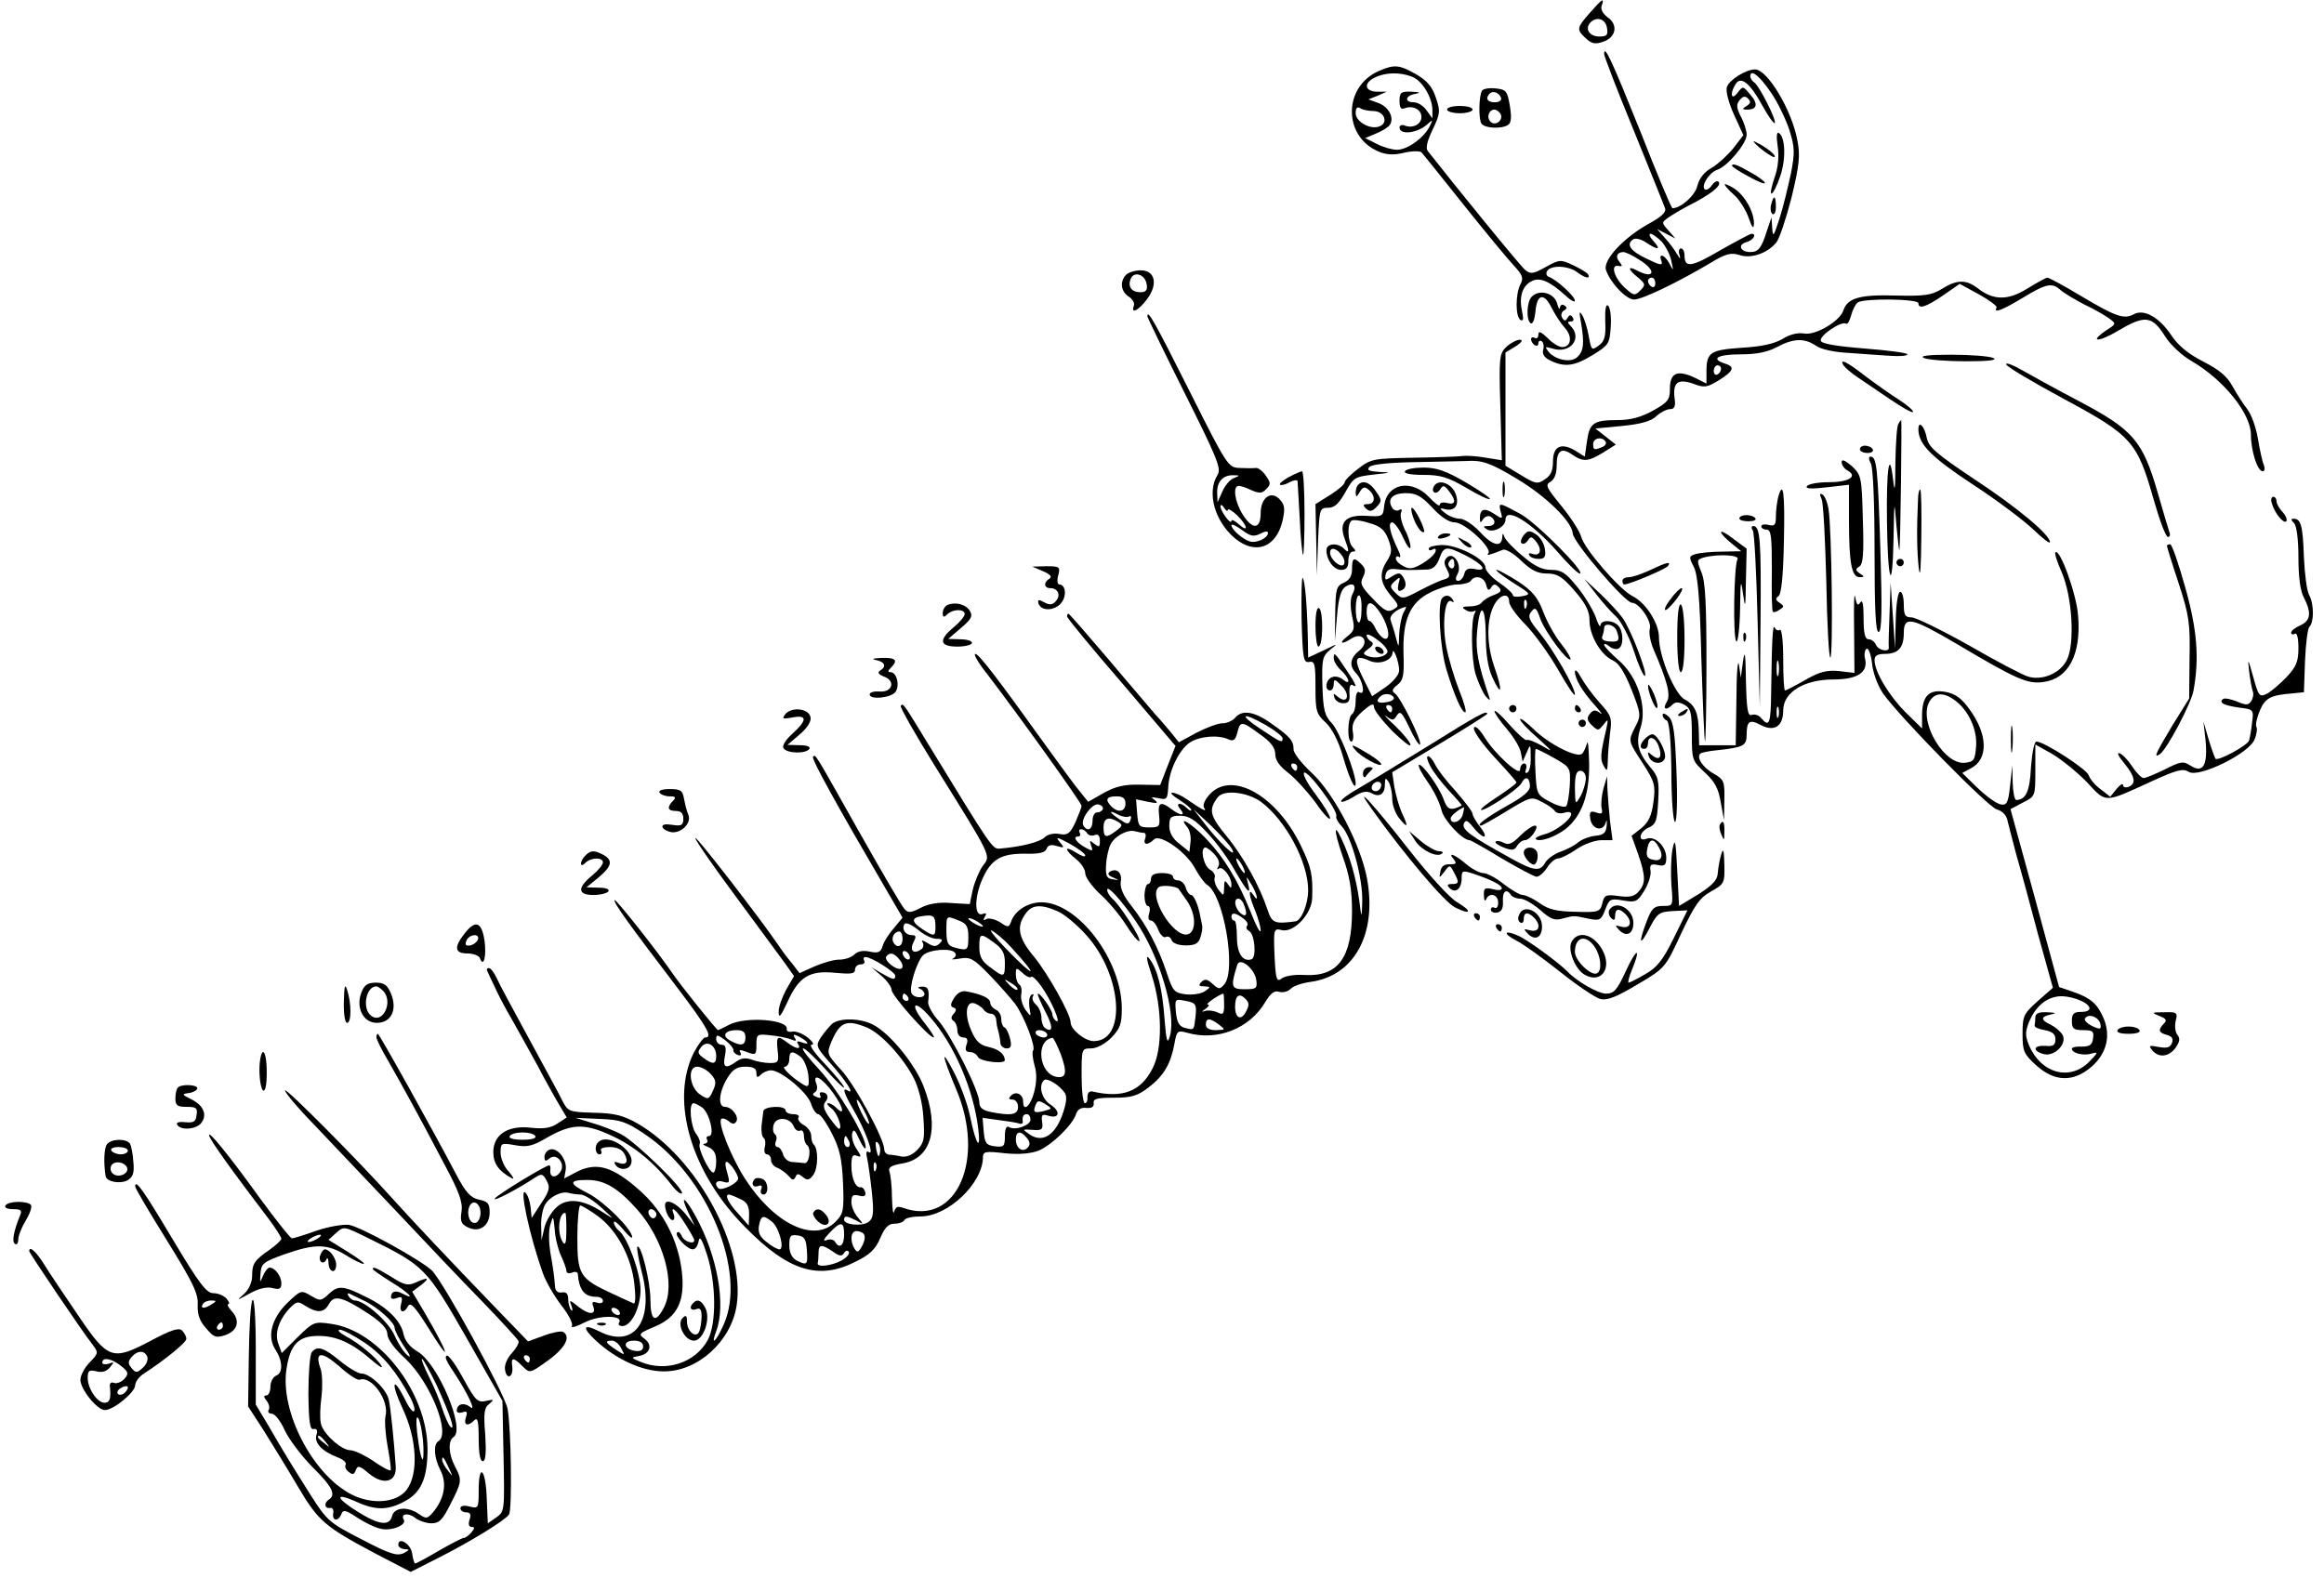 <?xml version="1.0" standalone="no"?>
<!DOCTYPE svg PUBLIC "-//W3C//DTD SVG 20010904//EN"
 "http://www.w3.org/TR/2001/REC-SVG-20010904/DTD/svg10.dtd">
<svg version="1.0" xmlns="http://www.w3.org/2000/svg"
 width="636pt" height="432pt" viewBox="0 0 636 432"
 preserveAspectRatio="xMidYMid meet">
<g transform="translate(0,432) scale(0.1,-0.1)"
fill="#000000" stroke="none">
<path d="M4351 4285 c-37 -42 -37 -46 -11 -70 16 -15 26 -17 48 -9 35 12 41
47 11 67 -13 10 -19 22 -16 31 9 24 2 20 -32 -19z m47 -43 c3 -18 -1 -22 -21
-22 -28 0 -41 22 -24 39 17 17 42 9 45 -17z"/>
<path d="M4390 4172 c0 -6 36 -100 81 -209 44 -109 83 -205 86 -214 3 -10 -11
-23 -44 -41 -69 -38 -127 -100 -118 -127 11 -34 55 -81 77 -81 21 0 114 44
207 99 44 27 58 30 81 23 31 -11 76 4 101 34 9 11 27 66 42 124 21 87 24 114
16 155 -15 83 -82 195 -116 195 -25 0 -71 -29 -77 -48 -4 -11 5 -44 19 -75
l26 -57 -26 -34 c-15 -19 -42 -44 -60 -55 -22 -12 -35 -30 -40 -50 -6 -26 -45
-61 -68 -61 -3 0 -42 93 -87 208 -78 194 -100 243 -100 214z m457 -106 c18
-26 40 -72 50 -102 15 -48 15 -62 4 -120 -8 -36 -21 -91 -31 -122 -16 -49 -18
-53 -20 -27 l-2 30 -12 -35 c-15 -49 -24 -60 -46 -60 -27 0 -36 20 -11 27 19
5 30 23 14 23 -3 0 -41 -20 -85 -45 -80 -47 -98 -49 -98 -14 0 10 -4 19 -10
19 -5 0 -7 -8 -4 -17 4 -13 2 -13 -7 2 -6 11 -21 31 -33 44 l-21 24 25 -13 25
-13 -19 22 c-19 21 -19 22 -1 35 10 7 35 22 54 32 60 30 92 55 85 65 -3 6 -12
2 -19 -8 -7 -10 -16 -15 -20 -11 -10 10 13 46 34 53 28 9 81 72 81 96 0 11 -7
34 -16 50 -12 24 -13 33 -3 45 9 11 15 12 23 4 8 -8 7 -13 -4 -20 -13 -8 -13
-10 2 -10 27 0 30 16 8 41 -20 24 -20 24 -35 5 -17 -23 -22 -2 -5 24 14 23 40
2 73 -59 16 -29 31 -50 34 -48 6 6 -43 104 -57 112 -5 3 -10 11 -10 16 0 22
26 1 57 -45z m-299 -408 c11 -13 23 -36 26 -53 6 -28 6 -28 -5 -7 -13 25 -32
31 -22 7 4 -13 -4 -11 -41 7 -45 21 -57 40 -36 53 6 4 22 0 35 -9 33 -22 42
-20 20 4 -10 11 -14 20 -8 20 5 0 19 -10 31 -22z m-62 -49 c49 -30 42 -55 -7
-29 -26 14 -24 2 4 -20 20 -17 21 -20 6 -35 -15 -15 -18 -15 -42 7 -29 26 -41
65 -18 60 11 -2 12 0 3 11 -12 14 -7 27 11 27 5 0 25 -9 43 -21z m44 -65 c0
-8 -4 -12 -10 -9 -5 3 -10 10 -10 16 0 5 5 9 10 9 6 0 10 -7 10 -16z"/>
<path d="M4865 3919 c4 -29 1 -59 -9 -86 -8 -24 -12 -43 -8 -43 4 0 15 21 24
48 16 47 14 107 -4 118 -6 4 -7 -10 -3 -37z"/>
<path d="M4815 3916 c17 -14 35 -26 40 -26 11 1 -20 27 -50 41 -11 6 -6 -1 10
-15z"/>
<path d="M4740 3866 c0 -2 20 -16 45 -29 25 -14 45 -22 45 -18 0 4 -17 17 -39
29 -38 22 -51 26 -51 18z"/>
<path d="M4720 3815 c0 -3 11 -16 25 -28 14 -12 32 -40 40 -62 10 -29 14 -34
15 -17 0 32 -24 76 -54 96 -15 9 -26 14 -26 11z"/>
<path d="M4847 3760 c-3 -11 -1 -23 4 -26 5 -3 9 6 9 20 0 31 -6 34 -13 6z"/>
<path d="M3774 4126 c-99 -43 -99 -180 -1 -221 21 -9 42 -10 70 -3 22 5 43 5
47 1 4 -4 56 -69 115 -143 59 -74 121 -149 137 -166 25 -27 28 -35 19 -52 -14
-27 -14 -89 0 -98 8 -4 9 3 4 25 -8 39 1 68 26 81 22 12 49 1 92 -38 15 -14
27 -21 27 -15 0 12 -51 58 -71 65 -7 2 -9 10 -5 16 10 17 58 15 82 -3 21 -16
38 -20 30 -6 -3 5 -22 16 -41 25 -34 16 -37 16 -75 -5 -34 -19 -41 -20 -56 -8
-13 10 -191 229 -267 326 -6 8 -1 28 14 59 21 44 21 50 8 88 -10 30 -25 46
-54 63 -46 26 -59 27 -101 9z m90 -16 c28 -10 56 -57 56 -92 l0 -22 -16 22
c-8 12 -24 22 -35 22 -26 0 -24 18 4 23 16 3 13 5 -10 6 -29 1 -33 -2 -33 -25
0 -19 4 -25 15 -20 22 8 45 -4 45 -24 0 -20 -23 -32 -45 -24 -8 4 -15 1 -15
-5 0 -21 47 -16 74 7 18 16 18 16 8 -5 -17 -32 -61 -63 -89 -63 -13 0 -38 7
-55 16 l-32 16 31 13 c17 7 34 18 37 24 12 19 -4 49 -32 59 l-27 10 25 10 25
11 -27 0 c-34 1 -37 24 -5 39 28 14 69 15 101 2z m-104 -94 c29 -1 40 -33 15
-42 -25 -10 -65 13 -65 36 0 14 4 19 12 14 7 -5 24 -8 38 -8z"/>
<path d="M4056 4072 c-9 -14 -10 -77 -2 -90 8 -13 54 -16 73 -4 9 6 10 21 5
52 -7 41 -10 45 -39 48 -17 2 -34 -1 -37 -6z m52 -20 c2 -7 -6 -12 -17 -12
-21 0 -27 11 -14 24 9 9 26 2 31 -12z m-2 -43 c10 -17 -13 -36 -27 -22 -12 12
-4 33 11 33 5 0 12 -5 16 -11z"/>
<path d="M3960 4020 c0 -5 16 -10 35 -10 19 0 35 5 35 10 0 6 -16 10 -35 10
-19 0 -35 -4 -35 -10z"/>
<path d="M3082 3568 c-18 -18 -15 -46 7 -60 10 -6 17 -18 14 -25 -9 -24 13
-13 36 18 31 41 22 79 -17 79 -15 0 -33 -5 -40 -12z m56 -26 c3 -16 -2 -22
-17 -22 -24 0 -35 15 -27 36 9 23 40 13 44 -14z"/>
<path d="M5548 3530 c-53 -33 -93 -33 -137 2 -31 23 -56 23 -97 -3 -28 -17
-47 -20 -126 -18 -98 3 -132 -7 -143 -40 -9 -30 -77 -70 -108 -64 -16 3 -39
-2 -59 -15 -23 -13 -57 -21 -112 -24 -85 -6 -96 -12 -96 -65 l0 -33 -34 17
c-46 21 -66 12 -66 -31 0 -30 -5 -37 -46 -60 -33 -18 -61 -26 -98 -26 -65 0
-76 -8 -83 -58 l-6 -42 -27 17 c-38 22 -60 11 -60 -30 0 -25 -6 -39 -22 -49
-20 -14 -26 -13 -65 11 l-43 26 0 155 0 155 28 17 c17 11 21 18 11 18 -8 0
-25 -9 -36 -19 -20 -19 -21 -28 -17 -166 l4 -145 -43 7 c-23 4 -51 6 -62 5
-11 -2 -72 -4 -136 -5 -110 -2 -117 -3 -152 -30 -20 -15 -37 -32 -37 -37 0 -6
-18 -21 -40 -35 l-40 -25 2 -98 2 -97 3 93 c4 89 4 92 28 92 17 0 29 11 47 43
22 40 26 42 78 48 47 5 49 6 16 7 -30 2 -37 5 -28 14 7 7 56 12 129 13 65 1
126 3 136 3 42 3 66 -5 137 -48 81 -48 152 -118 154 -150 1 -24 143 -190 162
-190 20 0 55 -51 49 -71 -3 -10 1 -35 10 -56 39 -90 48 -127 36 -145 -12 -20
-1 -24 16 -7 8 8 17 8 32 0 18 -10 21 -21 21 -83 0 -68 1 -71 36 -103 27 -25
37 -44 43 -81 l9 -49 1 55 c1 51 -1 56 -29 72 -30 17 -48 44 -37 55 4 3 23 7
44 9 74 8 83 12 83 43 0 37 8 43 39 26 37 -19 61 -3 61 40 0 50 57 85 138 85
66 0 95 20 86 57 -3 11 -1 23 4 27 5 3 12 -14 15 -39 2 -26 16 -62 30 -83 45
-64 288 -312 312 -318 13 -3 25 -15 28 -27 3 -12 14 -56 25 -97 12 -41 39
-140 60 -220 l40 -144 -42 -37 c-38 -34 -41 -40 -41 -89 0 -47 3 -55 37 -86
51 -46 102 -47 152 -4 41 36 53 84 33 132 -17 40 -35 56 -84 73 l-38 13 -66
243 -67 244 34 18 c34 17 34 18 34 88 l0 71 48 -27 c26 -16 68 -50 94 -77 53
-57 45 -57 176 3 70 32 86 36 102 26 28 -17 166 51 180 89 6 14 8 30 5 34 -3
5 1 25 9 44 15 35 28 43 91 48 l30 3 3 85 c2 47 7 89 12 94 13 13 13 63 -1 88
-6 11 -12 57 -14 103 -3 86 -8 105 -28 105 -8 0 -8 -3 1 -12 7 -7 12 -44 12
-94 0 -53 5 -92 15 -110 21 -41 19 -63 -10 -76 -14 -6 -25 -15 -25 -20 0 -5 5
-6 10 -3 6 4 10 -11 10 -39 0 -37 -6 -51 -32 -79 -18 -19 -43 -40 -54 -46 -21
-10 -23 -7 -38 47 -14 50 -15 52 -11 15 3 -23 7 -47 10 -55 3 -7 1 -19 -4 -27
-8 -12 -14 -12 -40 -1 -18 7 -34 10 -38 6 -11 -10 3 -17 45 -23 40 -5 40 -6
35 -42 -2 -20 -6 -41 -8 -48 -5 -14 -84 -57 -92 -50 -2 3 -11 27 -19 54 l-14
48 6 -53 c6 -67 -7 -90 -41 -68 -20 13 -27 12 -70 -10 -27 -13 -53 -24 -59
-24 -6 1 -20 15 -31 32 -11 17 -27 34 -35 36 -8 3 -2 -9 13 -27 30 -37 34 -56
12 -65 -8 -3 -15 -1 -15 5 0 6 -8 1 -18 -11 l-17 -21 -27 21 c-15 11 -29 28
-32 38 -6 17 -122 92 -143 92 -6 0 -12 -31 -15 -71 -3 -66 -14 -88 -40 -89 -5
0 -9 21 -10 48 l-1 47 -6 -55 c-5 -48 -9 -55 -26 -52 -11 2 -39 22 -63 45
l-42 41 24 13 c48 25 46 93 -4 161 -22 31 -39 43 -66 48 -45 8 -64 -11 -64
-65 l0 -35 -45 44 c-45 45 -85 111 -85 143 0 12 8 17 28 17 37 0 52 17 52 57
0 48 21 43 142 -28 167 -99 196 -112 240 -106 69 9 104 76 95 182 -4 58 -50
185 -62 173 -3 -3 5 -27 17 -54 29 -66 37 -197 14 -241 -18 -36 -67 -57 -106
-45 -14 4 -87 42 -161 85 -75 42 -146 77 -158 77 -17 0 -21 6 -21 35 0 19 -4
35 -10 35 -6 0 -11 -34 -12 -77 l-2 -78 -6 90 -6 90 -3 -85 c-2 -47 -3 -88 -2
-92 2 -15 -30 -8 -35 7 -4 8 -12 15 -20 15 -10 0 -14 15 -14 58 0 38 -3 52 -9
43 -7 -11 -10 -7 -14 15 -3 16 -4 -24 -3 -90 l1 -118 -42 5 c-33 3 -52 -1 -92
-24 -28 -16 -53 -29 -56 -29 -3 0 -5 39 -5 86 0 49 -4 83 -9 80 -5 -4 -12 0
-14 6 -6 13 -8 -35 -10 -179 -1 -84 -5 -95 -27 -69 -6 8 -18 12 -26 9 -11 -4
-14 13 -16 93 -1 75 -3 88 -8 54 l-6 -45 -5 35 c-3 19 -7 -22 -7 -92 l-2 -128
-50 0 -50 0 -1 38 c-1 50 -10 72 -38 87 -28 14 -71 119 -71 170 0 39 -36 95
-72 113 -35 17 -133 130 -141 163 -4 15 -28 52 -54 84 -41 50 -45 58 -30 66
11 7 17 22 17 44 0 42 13 51 42 31 30 -21 44 -20 85 5 l35 22 -28 22 -28 22
73 7 c51 5 80 13 94 27 11 10 28 19 37 19 12 0 16 7 13 28 -6 45 8 56 50 42
31 -12 38 -11 71 9 41 26 45 37 16 46 -40 13 -19 25 43 25 43 0 74 6 100 20
45 24 75 25 106 4 13 -10 50 -18 89 -20 37 -3 88 -6 115 -8 26 -2 47 0 47 4 0
4 -53 11 -117 16 -76 6 -118 13 -120 21 -5 14 56 55 69 47 4 -3 10 8 14 23 4
15 12 31 18 35 17 12 166 10 166 -2 0 -17 20 -11 67 21 l46 32 53 -29 c29 -16
50 -32 48 -36 -10 -17 16 -7 72 27 64 39 80 42 103 21 9 -8 39 -26 66 -40 28
-13 58 -31 69 -39 17 -13 17 -14 -8 -30 -52 -35 -24 -35 33 -1 71 42 91 40
127 -18 14 -22 46 -52 71 -66 88 -51 163 -144 163 -202 0 -44 18 -100 32 -100
6 0 7 8 3 18 -4 9 -11 42 -16 72 -5 30 -18 66 -29 80 -11 14 -29 42 -40 62
-15 28 -37 46 -80 68 -41 21 -68 43 -87 71 -33 50 -75 74 -103 59 -27 -15 -50
-7 -147 51 -45 27 -86 49 -90 49 -4 0 -29 -14 -55 -30z m-838 -219 c0 -6 -4
-13 -10 -16 -5 -3 -10 1 -10 9 0 9 5 16 10 16 6 0 10 -4 10 -9z m-316 -200 c3
-5 -1 -12 -10 -15 -22 -9 -24 -8 -24 9 0 16 25 21 34 6z m473 -638 c-3 -10 -5
-2 -5 17 0 19 2 27 5 18 2 -10 2 -26 0 -35z m480 -68 c39 -27 64 -80 61 -127
-3 -39 -6 -43 -30 -46 -56 -7 -125 107 -100 163 13 28 38 32 69 10z m-480 -47
c-3 -7 -5 -2 -5 12 0 14 2 19 5 13 2 -7 2 -19 0 -25z m851 -796 c2 -7 -6 -12
-22 -12 -21 0 -26 -5 -26 -25 0 -21 5 -25 31 -25 26 0 30 -3 27 -22 -2 -18 -9
-23 -30 -23 -16 1 -28 -2 -28 -6 0 -12 32 -20 54 -13 19 5 18 3 -6 -22 -53
-54 -132 -33 -165 44 -11 27 -11 37 0 65 17 40 44 64 77 69 30 5 82 -13 88
-30z m30 -45 c3 -15 0 -16 -22 -6 -14 7 -23 16 -20 21 9 15 38 4 42 -15z"/>
<path d="M5570 1535 c0 -8 -1 -18 -2 -22 -1 -5 11 -10 28 -13 21 -4 29 -11 29
-25 0 -16 -6 -20 -27 -18 -33 2 -37 -13 -7 -22 30 -10 68 28 53 53 -6 9 -20
21 -32 27 -28 13 -28 22 1 28 16 3 13 5 -10 6 -23 1 -33 -3 -33 -14z"/>
<path d="M4192 3508 c-14 -14 -16 -64 -3 -73 6 -3 11 11 13 32 4 48 23 53 44
11 9 -18 25 -43 36 -55 22 -24 18 -53 -7 -53 -9 0 -27 11 -40 25 -18 17 -25
20 -25 9 0 -8 -4 -12 -10 -9 -5 3 -10 2 -10 -4 0 -5 5 -13 10 -16 6 -3 10 -1
10 5 0 6 4 9 9 6 5 -3 7 -14 4 -24 -3 -12 4 -22 22 -30 38 -18 65 -14 115 17
42 26 45 30 48 75 2 27 -1 53 -7 59 -6 6 -9 -8 -8 -43 2 -41 -2 -55 -18 -66
-19 -14 -20 -13 -27 25 -4 23 -12 49 -18 58 -8 14 -9 9 -3 -22 9 -54 7 -76
-10 -92 -16 -17 -60 -9 -79 14 -11 14 -10 15 10 9 49 -16 84 28 50 62 -9 9 -9
12 1 12 7 0 9 5 5 11 -5 8 -9 8 -14 -1 -6 -10 -9 -9 -15 0 -4 7 -2 16 5 20 9
5 9 9 1 14 -6 4 -11 1 -12 -6 -1 -7 -4 -2 -8 12 -8 28 -48 39 -69 18z"/>
<path d="M3140 3454 c0 -3 46 -98 102 -210 89 -178 101 -207 90 -224 -30 -48
-8 -127 48 -174 56 -46 113 -25 130 49 7 31 6 43 -7 57 -24 27 -53 6 -53 -37
0 -45 -23 -46 -50 -2 -21 34 -27 77 -10 77 5 0 21 -5 35 -12 21 -9 29 -9 40 3
13 13 13 17 -1 37 -8 12 -21 22 -27 21 -7 -1 -27 -1 -44 0 -32 1 -34 4 -138
211 -94 187 -115 225 -115 204z m236 -443 c-10 -4 -24 -20 -31 -37 l-13 -29
-1 26 c-1 30 16 49 44 48 19 0 19 -1 1 -8z m-16 -87 c0 5 11 -1 25 -14 29 -28
34 -51 5 -25 -11 10 -20 14 -20 9 -1 -13 -30 27 -30 40 0 6 5 4 10 -4 5 -8 10
-11 10 -6z m89 -65 c13 7 21 8 21 2 0 -14 -32 -29 -50 -23 -20 6 -50 33 -50
44 0 5 13 -1 29 -13 23 -17 32 -19 50 -10z"/>
<path d="M5265 3340 c11 -5 63 -9 115 -9 62 0 88 3 75 9 -11 5 -63 9 -115 9
-62 0 -88 -3 -75 -9z"/>
<path d="M5045 3320 c4 -6 21 -21 39 -33 18 -12 59 -40 90 -61 31 -21 59 -37
61 -34 3 3 -14 18 -37 33 -24 15 -66 45 -94 66 -50 39 -71 49 -59 29z"/>
<path d="M5490 3323 c0 -6 71 -48 158 -95 186 -100 201 -117 246 -276 16 -56
33 -102 39 -102 5 0 7 6 4 13 -2 6 -17 55 -32 108 -41 142 -67 172 -212 249
-65 34 -137 74 -160 87 -24 14 -43 21 -43 16z"/>
<path d="M5195 3159 c-4 -5 -7 -54 -8 -107 0 -71 -2 -84 -6 -47 -10 89 -19 34
-17 -112 2 -168 15 -204 18 -47 2 108 2 109 8 34 4 -41 7 -70 8 -65 3 14 7
355 5 355 -1 0 -5 -5 -8 -11z"/>
<path d="M5250 3145 c0 -41 35 -76 147 -150 65 -42 139 -98 166 -123 26 -25
47 -42 47 -36 0 20 -88 94 -208 173 -102 68 -124 87 -129 112 -6 32 -23 50
-23 24z"/>
<path d="M5090 3090 c0 -5 9 -10 21 -10 11 0 17 5 14 10 -3 6 -13 10 -21 10
-8 0 -14 -4 -14 -10z"/>
<path d="M5040 3055 c0 -8 7 -18 16 -23 29 -16 4 -32 -51 -32 -30 0 -57 -5
-60 -11 -5 -7 12 -8 54 -3 l61 7 0 -95 c0 -118 7 -158 29 -158 14 0 14 2 1 10
-12 8 -13 12 -2 19 11 6 13 36 10 129 -3 116 -4 121 -30 146 -19 16 -28 20
-28 11z"/>
<path d="M5120 3051 c6 -12 10 -107 10 -240 0 -159 3 -221 11 -221 9 0 10 60
5 225 -7 225 -10 255 -27 255 -6 0 -5 -8 1 -19z"/>
<path d="M3845 3030 c-4 -6 15 -10 50 -10 47 0 67 -6 117 -35 33 -20 63 -34
65 -31 3 2 -27 23 -65 45 -54 32 -81 41 -116 41 -24 0 -48 -4 -51 -10z"/>
<path d="M3527 3014 c-16 -9 -27 -18 -24 -21 3 -2 15 0 26 7 12 6 21 7 22 3 0
-4 3 -51 6 -103 2 -52 7 -97 9 -99 2 -2 4 48 4 112 0 65 -3 117 -7 117 -5 -1
-21 -8 -36 -16z"/>
<path d="M4112 2980 c0 -19 2 -27 5 -17 2 9 2 25 0 35 -3 9 -5 1 -5 -18z"/>
<path d="M3717 2993 c-4 -3 -7 -13 -7 -22 1 -13 2 -13 11 2 8 14 14 16 25 6
19 -16 18 -39 -3 -39 -13 0 -14 -3 -5 -12 10 -9 16 -9 29 4 15 16 15 19 -1 42
-16 25 -36 33 -49 19z"/>
<path d="M3925 2990 c-11 -17 5 -27 16 -10 8 13 12 12 24 -4 21 -27 19 -39 -5
-33 -11 3 -20 1 -20 -5 0 -6 -13 4 -29 21 -48 51 -116 38 -123 -24 -3 -29 -4
-30 -50 -27 -56 3 -75 -18 -58 -63 13 -35 13 -42 -2 -27 -17 17 -48 15 -48 -4
0 -27 20 -54 40 -54 15 0 20 7 20 25 0 14 5 25 12 25 9 0 9 3 0 12 -14 14 -16
64 -3 73 6 3 28 0 49 -7 31 -9 42 -19 52 -46 10 -27 9 -37 -4 -57 -22 -34 -20
-59 9 -94 24 -28 25 -30 7 -40 -15 -8 -25 -2 -55 30 -32 33 -36 42 -27 59 8
16 7 24 -4 35 -21 21 -26 19 -26 -13 0 -19 -7 -30 -22 -37 -21 -9 -23 -17 -24
-85 l-1 -75 6 69 c4 49 11 72 23 80 22 14 32 3 19 -21 -6 -12 -6 -34 -1 -59 8
-34 7 -41 -13 -56 -25 -20 -16 -24 13 -5 30 18 48 -11 21 -33 -27 -22 -30 -42
-9 -64 19 -21 25 -62 8 -51 -6 4 -10 -6 -10 -24 0 -16 -4 -33 -10 -36 -12 -7
-14 -75 -2 -75 5 0 7 12 4 28 -3 21 4 34 27 55 23 20 31 23 31 12 0 -9 23 -38
50 -66 28 -27 50 -45 50 -38 0 6 -19 30 -42 52 -24 22 -34 34 -24 26 17 -12
20 -12 29 3 9 13 14 8 34 -34 13 -28 26 -49 29 -46 7 7 -53 130 -69 140 -9 6
-7 12 7 23 16 12 19 26 17 83 -3 95 17 142 73 170 24 12 57 22 74 22 17 0 34
5 37 10 11 17 37 11 42 -11 4 -16 8 -17 14 -7 6 10 11 10 20 1 10 -10 7 -14
-13 -22 -15 -5 -29 -15 -33 -20 -3 -6 -18 -11 -33 -11 -20 0 -23 -3 -12 -9 8
-6 18 -7 24 -4 5 3 6 1 2 -5 -11 -18 -10 -125 2 -167 7 -22 19 -49 27 -60 10
-12 14 -14 11 -5 -31 92 -38 129 -34 177 7 85 23 82 24 -5 0 -51 6 -90 18
-116 26 -57 29 -38 5 30 -22 64 -21 135 3 173 16 25 38 28 38 4 0 -10 20 -38
45 -63 24 -25 65 -81 90 -125 25 -44 45 -74 45 -66 0 20 -58 121 -97 169 -29
35 -33 45 -22 58 10 13 14 10 24 -19 12 -35 75 -120 83 -112 2 2 -9 22 -26 43
-17 21 -39 61 -49 88 -15 39 -29 56 -68 82 -27 17 -54 32 -59 32 -6 0 14 -15
43 -34 51 -32 52 -33 27 -38 -14 -3 -26 -2 -26 3 0 5 -17 20 -37 34 -21 14
-38 33 -38 42 0 23 -79 63 -121 61 -19 -1 -34 -5 -34 -10 0 -5 5 -6 11 -2 7 4
10 1 7 -7 -3 -8 -19 -22 -36 -32 -24 -14 -35 -16 -51 -7 -12 6 -21 15 -21 21
0 6 4 8 9 4 5 -3 4 7 -4 22 -22 46 -27 73 -15 73 6 0 20 -19 30 -42 11 -24 20
-35 20 -25 0 10 -7 32 -16 48 -8 17 -13 37 -10 45 4 9 2 12 -5 8 -6 -4 -15 -1
-19 6 -15 24 1 40 38 40 28 0 42 -8 72 -40 24 -26 46 -40 61 -40 28 0 104 -71
92 -85 -7 -7 3 -5 40 10 7 3 30 -10 50 -30 27 -26 45 -35 70 -35 29 0 42 -8
76 -47 31 -36 41 -56 41 -82 0 -41 31 -94 64 -109 16 -7 32 -32 51 -80 26 -66
26 -71 11 -100 -21 -41 -21 -39 20 -102 32 -50 35 -59 29 -105 -5 -38 -13 -55
-33 -72 l-27 -21 18 -50 c21 -61 21 -81 1 -103 -11 -13 -25 -16 -54 -12 -35 5
-40 3 -45 -20 -6 -23 -10 -25 -73 -23 -52 1 -74 6 -99 24 -17 12 -38 22 -46
22 -8 0 -31 14 -52 30 -21 17 -46 30 -56 30 -9 0 -31 11 -47 25 -32 27 -52 34
-33 12 8 -11 6 -13 -11 -13 -15 1 -24 -6 -26 -19 -4 -20 -4 -20 11 -1 14 19
15 19 26 -2 15 -28 14 -32 -6 -32 -12 0 -14 -3 -6 -11 16 -16 33 -2 33 26 0
22 2 23 33 13 50 -17 77 -31 77 -40 0 -5 -11 -6 -25 -2 -21 5 -25 3 -24 -17 0
-13 3 -18 6 -11 8 20 33 14 33 -9 0 -11 -4 -17 -10 -14 -5 3 -10 1 -10 -5 0
-6 8 -10 18 -8 12 3 16 12 15 31 -2 27 10 36 22 17 3 -5 15 -10 25 -10 11 0
35 -14 55 -31 29 -26 40 -30 63 -23 31 8 27 8 70 -1 30 -6 34 -4 45 25 11 29
14 31 49 25 34 -6 39 -4 58 27 11 18 19 42 17 54 -3 17 1 20 20 16 19 -4 23 0
23 20 0 31 -31 61 -54 52 -25 -10 -20 20 7 31 19 9 22 19 25 73 3 55 0 67 -22
92 -34 41 -40 67 -26 109 18 57 -9 140 -61 184 -21 19 -39 37 -39 42 0 4 7 2
15 -5 8 -6 19 -9 25 -5 14 8 13 48 -2 63 -16 16 -48 15 -48 0 -1 -7 -7 4 -14
25 -8 20 -30 57 -51 82 -30 37 -42 45 -70 45 -24 0 -46 10 -78 38 -25 20 -47
44 -50 52 -4 12 -5 11 -6 -2 -2 -28 -28 -21 -62 17 -18 19 -42 35 -54 35 -12
0 -30 7 -41 16 -14 11 -15 14 -3 11 29 -9 44 9 33 40 -10 29 -46 43 -59 23z
m-251 -193 c6 -9 7 -19 3 -23 -9 -9 -37 15 -37 33 0 18 20 12 34 -10z m336 3
c49 -25 63 -45 27 -38 -19 4 -27 0 -30 -14 -3 -10 -10 -18 -16 -18 -8 0 -9 6
-2 19 13 24 -11 62 -29 45 -9 -9 -9 -17 0 -33 9 -18 8 -22 -7 -27 -10 -2 -40
-16 -67 -30 -47 -25 -49 -25 -67 -7 -16 16 -16 19 -2 32 15 13 16 13 10 -8 -3
-14 -1 -21 6 -18 15 5 18 19 7 37 -8 13 -13 13 -31 2 -18 -12 -20 -11 -17 5 3
13 11 17 28 15 24 -3 40 -3 87 -1 15 1 25 11 32 30 12 34 19 35 71 9z m-30
-26 c0 -8 -5 -12 -10 -9 -6 4 -8 11 -5 16 9 14 15 11 15 -7z m-254 -123 c0
-22 -4 -37 -8 -35 -11 7 -10 74 1 74 5 0 8 -18 7 -39z m451 7 c-3 -8 -6 -5 -6
6 -1 11 2 17 5 13 3 -3 4 -12 1 -19z m-397 -20 c22 -37 26 -72 8 -66 -7 3 -17
14 -23 26 -5 12 -13 22 -17 22 -5 0 -8 11 -8 25 0 34 16 31 40 -7z m60 3 c-5
-11 -10 -37 -11 -58 -1 -38 -1 -38 -9 -8 -4 17 -11 37 -14 46 -6 13 15 32 42
38 1 1 -2 -8 -8 -18z m584 -47 c10 -27 7 -32 -19 -30 -17 1 -23 6 -20 14 3 8
5 18 5 23 0 15 27 10 34 -7z m-627 -59 c-5 -13 -33 -19 -54 -11 -14 6 -14 8 2
20 13 9 15 15 7 20 -7 4 -12 12 -12 17 0 5 14 0 30 -13 17 -12 29 -27 27 -33z
m32 -50 c0 -12 -15 -30 -37 -46 l-37 -25 -24 48 c-27 54 -23 67 15 50 27 -13
63 -1 65 21 1 19 18 -25 18 -48z m-15 -74 c3 -5 -5 -11 -19 -13 -24 -5 -32 2
-18 15 9 10 31 9 37 -2z m-4 -31 c0 -5 -2 -10 -4 -10 -3 0 -8 5 -11 10 -3 6
-1 10 4 10 6 0 11 -4 11 -10z m730 -380 c14 -25 6 -40 -18 -33 -14 3 -18 11
-14 29 5 29 18 31 32 4z"/>
<path d="M3765 2540 c3 -5 11 -10 16 -10 6 0 7 5 4 10 -3 6 -11 10 -16 10 -6
0 -7 -4 -4 -10z"/>
<path d="M4866 2958 c-3 -13 -6 -36 -6 -52 0 -23 -3 -27 -20 -23 -11 3 -20 1
-20 -4 0 -5 7 -9 15 -9 12 0 14 -19 14 -110 -1 -61 0 -113 3 -115 2 -2 10 0
18 6 13 8 13 10 0 19 -11 7 -12 12 -3 18 8 5 13 53 15 150 3 134 -2 171 -16
120z"/>
<path d="M5249 2953 c-4 -84 -3 -143 2 -188 4 -32 6 -2 7 83 1 72 0 132 -3
132 -3 0 -6 -12 -6 -27z"/>
<path d="M4985 2954 c5 -10 10 -112 13 -226 2 -115 7 -208 11 -208 8 0 4 353
-5 407 -3 18 -10 35 -16 39 -8 5 -9 1 -3 -12z"/>
<path d="M6217 2943 c7 -26 32 -58 40 -50 3 4 -1 15 -10 25 -10 10 -17 24 -17
30 0 7 -4 12 -9 12 -5 0 -7 -8 -4 -17z"/>
<path d="M4107 2919 c6 -21 5 -21 -19 -5 -26 17 -38 13 -38 -13 0 -13 2 -13 9
-2 5 7 14 10 20 7 17 -11 13 -26 -6 -26 -15 0 -15 -2 -4 -9 17 -11 51 7 51 26
0 37 70 -6 141 -86 29 -34 57 -61 62 -61 20 0 -118 139 -162 163 -59 32 -61
33 -54 6z"/>
<path d="M3866 2908 c8 -26 25 -50 31 -44 5 5 -25 66 -33 66 -3 0 -2 -10 2
-22z"/>
<path d="M4760 2901 c0 -5 11 -8 25 -8 13 0 22 3 19 8 -3 5 -14 9 -25 9 -10 0
-19 -4 -19 -9z"/>
<path d="M4797 2868 c4 -7 10 -119 13 -248 l6 -235 2 232 c2 227 -1 263 -20
263 -5 0 -6 -6 -1 -12z"/>
<path d="M4170 2855 c-7 -9 -10 -19 -6 -22 4 -4 11 -1 17 7 8 13 11 12 24 -4
16 -22 10 -40 -12 -32 -8 3 -11 1 -8 -4 3 -6 15 -10 26 -10 16 0 20 6 17 26
-2 15 -12 33 -24 41 -18 12 -23 11 -34 -2z"/>
<path d="M4710 2863 c0 -4 12 -17 28 -30 l27 -22 -50 -1 c-27 0 -60 -3 -72 -6
-21 -6 -22 -8 -8 -35 11 -21 17 -84 21 -251 4 -123 8 -225 10 -227 2 -2 4 93
4 213 0 164 -3 225 -14 250 -13 32 -13 34 7 40 38 10 99 7 92 -5 -10 -16 -13
-219 -3 -225 4 -3 9 37 10 88 1 79 2 86 8 43 6 -44 7 -40 8 36 l2 87 -35 26
c-19 15 -35 24 -35 19z"/>
<path d="M3936 2851 c-4 -5 3 -7 14 -4 23 6 26 13 6 13 -8 0 -17 -4 -20 -9z"/>
<path d="M4002 2834 c10 -10 20 -15 24 -12 3 4 -5 12 -18 18 -22 12 -22 12 -6
-6z"/>
<path d="M5930 2826 c0 -2 14 -48 32 -102 29 -89 32 -110 30 -207 l-1 -109
-46 -74 c-46 -77 -52 -90 -35 -79 19 11 87 140 93 175 16 89 10 166 -23 283
-18 64 -36 117 -41 117 -5 0 -9 -2 -9 -4z"/>
<path d="M5190 2780 c0 -5 5 -10 10 -10 6 0 10 5 10 10 0 6 -4 10 -10 10 -5 0
-10 -4 -10 -10z"/>
<path d="M4515 2759 c-22 -10 -48 -19 -57 -19 -10 0 -18 -4 -18 -10 0 -5 2
-10 5 -10 14 0 116 43 120 51 9 13 -4 10 -50 -12z"/>
<path d="M2855 2756 c19 -8 25 -15 17 -20 -17 -10 -15 -26 2 -26 21 0 30 -19
16 -35 -9 -11 -17 -12 -32 -4 -16 9 -19 8 -16 -3 7 -21 42 -21 61 0 17 19 14
52 -4 52 -5 0 -7 11 -3 25 6 23 4 25 -32 25 l-39 -1 30 -13z"/>
<path d="M3562 2625 c3 -108 5 -120 21 -117 15 3 17 -6 17 -69 0 -65 2 -73 28
-97 18 -17 35 -51 47 -92 17 -60 35 -98 35 -74 -1 31 -45 143 -65 164 -20 21
-24 36 -26 104 -2 72 0 80 22 98 22 18 21 17 -18 -2 l-43 -20 -1 57 c-2 88 -8
155 -14 161 -3 3 -4 -48 -3 -113z"/>
<path d="M4367 2695 c17 -22 42 -51 56 -63 14 -14 35 -54 48 -93 12 -38 26
-69 30 -69 11 0 -38 128 -61 159 -10 14 -38 44 -61 66 l-43 40 31 -40z"/>
<path d="M4572 2680 c-13 -16 -19 -30 -14 -30 4 0 18 14 30 30 13 17 19 30 14
30 -4 0 -18 -13 -30 -30z"/>
<path d="M3947 2683 c-14 -13 -6 -140 12 -198 22 -71 41 -115 51 -115 4 0 -3
27 -17 61 -13 33 -29 87 -35 118 -12 64 -4 136 14 125 7 -4 8 -3 4 4 -8 13
-19 15 -29 5z"/>
<path d="M2593 2664 c-7 -3 -13 -13 -13 -22 0 -12 3 -13 12 -4 15 15 48 16 48
1 0 -6 -13 -22 -30 -36 -42 -35 -39 -53 10 -53 22 0 40 5 40 10 0 6 -15 10
-32 10 l-33 1 35 30 c28 24 33 32 24 47 -11 18 -39 25 -61 16z"/>
<path d="M4590 2576 c0 -57 4 -96 10 -96 6 0 10 36 10 89 0 50 -4 93 -10 96
-6 4 -10 -28 -10 -89z"/>
<path d="M3600 2606 c0 -31 4 -56 8 -56 13 0 14 97 2 105 -6 4 -10 -14 -10
-49z"/>
<path d="M2920 2633 c0 -5 67 -86 149 -181 l148 -174 -21 -53 -21 -54 -56 1
c-42 1 -67 -5 -99 -23 l-42 -24 -21 26 c-12 14 -53 70 -92 124 -135 188 -186
255 -196 255 -6 0 9 -26 34 -57 87 -114 257 -351 257 -359 0 -4 -8 -24 -17
-45 -15 -32 -22 -36 -44 -32 -15 3 -32 -1 -40 -9 -13 -13 -63 -26 -123 -31
-20 -2 -23 3 -200 293 -66 108 -64 105 -71 98 -3 -3 39 -77 93 -164 160 -257
154 -245 131 -275 -10 -15 -22 -44 -27 -65 l-8 -39 -51 3 c-34 3 -62 -2 -83
-13 -27 -14 -35 -15 -45 -3 -7 7 -63 103 -125 213 -124 220 -118 211 -125 203
-5 -5 65 -132 196 -356 l49 -84 -24 -29 c-14 -16 -28 -38 -31 -50 -5 -16 -12
-19 -35 -14 -18 4 -33 1 -42 -8 -8 -8 -26 -14 -42 -14 -15 0 -45 -9 -68 -19
l-40 -18 -19 25 c-11 13 -28 35 -37 49 -48 71 -225 300 -229 296 -3 -2 46 -73
109 -158 62 -84 124 -168 137 -186 l24 -34 -22 -38 c-11 -21 -21 -48 -20 -61
0 -18 6 -11 24 28 31 69 60 87 130 80 44 -4 55 -3 55 9 0 8 7 14 16 14 8 0 12
5 9 10 -3 6 -2 10 4 10 16 0 81 -41 81 -51 0 -13 -7 -11 -38 7 l-27 16 28 -24
c15 -13 27 -30 27 -38 0 -15 102 -130 115 -130 4 0 -8 18 -25 40 -43 54 -28
66 16 15 66 -76 118 -197 131 -304 8 -65 -6 -46 -22 32 -7 35 -28 91 -45 123
-36 69 -33 47 6 -46 83 -193 2 -378 -143 -327 -16 6 -22 4 -26 -10 -3 -10 -5
8 -6 39 0 31 -4 63 -7 71 -4 11 5 17 35 22 80 13 103 96 59 210 -23 61 -93
147 -139 170 -34 18 -90 19 -111 3 -8 -7 -22 -24 -31 -37 -15 -23 -15 -26 24
-70 44 -49 69 -88 50 -77 -17 11 -13 -4 14 -51 32 -54 59 -127 43 -117 -7 5
-9 -1 -5 -17 3 -13 9 -55 13 -93 6 -58 4 -71 -9 -81 -18 -13 -67 -8 -67 6 0
12 7 11 33 -2 21 -12 21 -11 5 8 -10 11 -18 30 -18 42 0 19 4 22 21 18 14 -4
19 -1 17 9 -2 8 -7 14 -12 14 -14 -3 -26 23 -26 59 0 25 3 32 15 27 13 -5 13
-2 -1 19 -9 13 -14 32 -12 42 4 14 8 10 20 -17 9 -19 17 -29 17 -21 2 28 -75
157 -127 213 -30 32 -50 58 -44 58 6 0 33 -26 61 -57 28 -32 51 -54 51 -50 0
5 -23 33 -51 63 -29 30 -46 54 -38 54 8 0 4 8 -11 20 -14 11 -33 18 -42 16
-10 -2 -16 1 -15 7 5 26 -112 35 -157 12 -15 -8 -30 -15 -31 -15 -4 0 -105
126 -125 156 -41 60 -154 203 -158 200 -5 -5 40 -67 171 -239 84 -111 98 -137
77 -137 -5 0 -19 -19 -31 -41 -66 -131 -8 -330 142 -480 117 -119 200 -144
300 -93 39 19 55 34 68 65 12 28 22 39 38 39 12 0 25 4 28 10 3 6 23 10 44 10
75 0 170 90 171 162 0 16 7 17 60 11 39 -4 70 -1 92 7 36 15 94 71 103 101 4
12 14 18 28 16 15 -1 21 3 20 13 -2 12 9 15 55 15 49 0 65 5 95 28 42 32 61
65 71 120 6 35 9 37 34 30 83 -24 171 11 214 83 15 25 25 33 38 29 10 -3 24 0
32 8 7 8 32 16 54 19 120 16 183 131 155 283 -17 92 -90 232 -150 288 -28 26
-51 55 -51 65 0 24 -9 35 -59 70 -48 35 -82 40 -101 17 -7 -8 -22 -15 -35 -15
-12 0 -44 -12 -71 -26 l-48 -26 -19 24 c-10 12 -31 37 -46 53 -14 17 -73 85
-130 153 -57 67 -105 122 -107 122 -2 0 -4 -3 -4 -7z m546 -299 c24 -14 44
-30 44 -35 0 -14 -4 -12 -61 26 -62 41 -49 47 17 9z m-18 -24 c30 -21 42 -37
42 -55 0 -16 12 -33 36 -51 19 -15 53 -52 75 -82 21 -31 39 -49 39 -42 0 7
-18 37 -40 66 -22 29 -36 55 -31 59 11 6 93 -104 88 -119 -2 -5 5 -18 14 -27
27 -27 59 -143 57 -208 -1 -37 -2 -44 -5 -21 -7 64 -22 125 -43 174 -30 71
-33 51 -5 -30 18 -50 25 -90 25 -147 0 -129 -38 -181 -130 -176 -28 2 -55 -3
-63 -10 -13 -10 -16 -2 -19 63 -3 73 -2 75 19 70 33 -9 83 44 84 88 2 63 -2
83 -31 143 -66 137 -188 206 -249 141 -14 -15 -20 -30 -16 -37 9 -13 -2 -8
-47 23 -14 10 -32 18 -40 18 -7 0 2 -9 20 -20 17 -11 32 -23 32 -27 0 -4 -5
-2 -12 5 -17 17 -33 15 -18 -3 16 -19 1 -19 -24 0 -30 23 -38 18 -34 -17 3
-31 1 -33 -27 -33 -28 0 -30 3 -33 38 l-3 39 33 -7 c25 -5 29 -4 18 5 -12 8
-10 9 10 5 23 -5 25 -3 27 29 2 47 30 104 60 124 27 17 77 21 105 8 13 -6 19
-2 24 18 8 33 12 33 62 -4z m102 -90 c0 -5 -2 -10 -4 -10 -3 0 -8 5 -11 10 -3
6 -1 10 4 10 6 0 11 -4 11 -10z m-99 -95 c68 -51 129 -165 129 -242 0 -37 -18
-82 -34 -85 -58 -8 -65 -5 -77 31 -21 64 -66 146 -113 203 -46 56 -49 72 -23
106 17 21 80 14 118 -13z m-371 -5 c0 -22 -20 -26 -38 -8 -19 19 -14 28 13 28
18 0 25 -5 25 -20z m-62 -15 c-2 -5 -9 -9 -15 -9 -7 1 -13 -9 -13 -22 0 -25
-14 -32 -25 -14 -10 16 24 62 41 58 8 -2 14 -7 12 -13z m72 -20 c5 3 7 -1 4
-9 -5 -14 -9 -13 -30 1 -29 19 -32 28 -4 13 11 -6 25 -8 30 -5z m282 -90 c15
-29 -35 18 -75 70 l-31 40 48 -45 c26 -25 52 -54 58 -65z m-68 45 c25 -26 59
-73 76 -104 34 -59 45 -70 35 -33 -5 20 -5 20 9 -3 17 -27 22 -55 6 -30 -15
23 -12 -3 5 -43 8 -20 15 -44 15 -54 -1 -10 -13 14 -28 52 -35 87 -72 148
-125 203 -38 39 -75 61 -48 28 7 -8 11 -27 9 -41 l-3 -27 -27 22 c-19 14 -28
31 -28 49 0 24 4 28 30 28 23 0 41 -11 74 -47z m-244 30 c13 -8 12 -11 -5 -24
-28 -21 -35 -20 -35 9 0 26 14 31 40 15z m-85 -31 c4 -6 13 -8 21 -5 9 4 14
-2 14 -16 0 -17 -2 -18 -15 -8 -13 11 -14 10 -9 -5 6 -15 4 -16 -14 -6 -25 13
-38 31 -22 31 6 0 8 5 5 10 -3 6 -2 10 4 10 5 0 13 -5 16 -11z m156 1 c4 0 6
-7 3 -15 -7 -18 7 -20 24 -3 17 17 92 -37 114 -82 10 -18 24 -37 31 -42 45
-25 81 -231 48 -272 -13 -15 -15 -15 -33 1 -14 13 -21 14 -30 5 -9 -9 -7 -12
7 -12 18 -1 19 -2 3 -13 -9 -7 -32 -11 -52 -9 -32 4 -36 8 -52 56 -23 71 -56
133 -96 184 -24 30 -33 51 -31 67 5 25 -10 40 -29 29 -8 -5 -6 -10 8 -16 18
-8 18 -8 -1 -5 -16 2 -20 9 -18 40 1 20 7 46 13 57 13 23 48 41 68 34 8 -2 18
-4 23 -4z m-161 -62 c0 -5 -11 -1 -25 8 -14 9 -25 13 -25 9 0 -4 11 -16 25
-27 14 -11 25 -28 25 -39 0 -10 18 -35 39 -55 22 -19 54 -57 72 -85 17 -27 34
-48 37 -45 6 6 -53 99 -74 116 -7 7 -14 17 -14 24 0 14 38 -27 79 -87 64 -94
110 -248 93 -312 -7 -25 -10 -18 -15 45 -6 83 -19 136 -41 165 -11 14 -9 0 6
-45 29 -90 30 -202 2 -255 -32 -63 -82 -82 -164 -63 -9 2 -14 -4 -14 -14 1
-10 -2 -18 -7 -18 -5 0 -9 34 -9 75 0 74 0 75 26 75 15 0 38 12 55 29 24 25
29 37 29 80 0 133 -120 291 -220 291 -37 0 -73 -23 -83 -53 -6 -16 -8 -17 -31
-1 -14 8 -31 12 -37 8 -8 -5 -9 -3 -4 6 6 9 4 12 -6 8 -23 -9 -23 46 0 97 24
53 51 69 118 68 37 -1 53 3 57 13 4 11 13 13 28 8 21 -6 22 -5 8 11 -12 15 -7
14 28 -5 23 -13 42 -27 42 -32z m354 3 c11 -12 15 -25 10 -33 -4 -7 -4 -10 1
-6 10 9 34 -21 35 -42 0 -13 -1 -13 -10 0 -8 12 -10 10 -10 -10 -1 -24 -1 -24
-16 -5 -8 11 -12 25 -10 32 3 7 -3 17 -12 22 -18 9 -29 61 -13 61 4 0 16 -9
25 -19z m76 -31 c6 -11 8 -20 6 -20 -3 0 -10 9 -16 20 -6 11 -8 20 -6 20 3 0
10 -9 16 -20z m4 -106 c11 -27 7 -37 -9 -24 -16 14 -20 40 -6 40 5 0 12 -7 15
-16z m-511 -18 c18 -7 54 -37 80 -66 98 -109 111 -290 20 -290 -24 0 -63 32
-63 51 0 23 -63 135 -101 181 -42 50 -48 81 -23 116 17 25 41 28 87 8z m-333
-42 c0 -28 -3 -29 -35 -8 -31 20 -32 32 -2 36 31 5 37 1 37 -28z m842 22 c10
-7 15 -16 11 -20 -4 -4 -2 -11 6 -15 15 -10 20 -72 6 -77 -24 -8 -40 16 -40
61 0 25 -3 45 -7 45 -5 0 -8 5 -8 10 0 13 11 12 32 -4z m-778 -6 c21 -8 26
-16 26 -45 0 -37 -2 -38 -37 -29 -19 5 -23 13 -23 45 0 44 -1 43 34 29z m66
-16 c0 -2 -9 0 -20 6 -11 6 -20 13 -20 16 0 2 9 0 20 -6 11 -6 20 -13 20 -16z
m-127 -34 c17 0 18 -3 9 -12 -10 -10 -17 -10 -33 0 -15 9 -19 10 -14 2 4 -7 2
-16 -6 -20 -20 -13 -30 -1 -19 21 8 15 7 19 -4 19 -18 0 -29 16 -21 30 4 6 18
0 37 -15 16 -14 39 -25 51 -25z m203 -22 c78 -85 70 -90 -11 -7 -33 34 -51 57
-40 51 11 -6 34 -25 51 -44z m-296 22 c0 -21 -15 -27 -25 -10 -7 12 2 30 16
30 5 0 9 -9 9 -20z m251 -11 c22 -16 29 -28 29 -55 0 -40 -2 -41 -40 -12 -23
16 -30 30 -30 55 0 39 3 40 41 12z m-231 -40 c0 -6 -4 -7 -10 -4 -5 3 -10 11
-10 16 0 6 5 7 10 4 6 -3 10 -11 10 -16z m124 12 c4 -5 0 -12 -6 -15 -7 -3 1
-3 19 0 28 5 37 0 80 -44 26 -27 58 -63 71 -80 25 -34 58 -120 49 -128 -3 -3
-1 -21 4 -40 7 -22 6 -47 -1 -74 -10 -38 -30 -55 -30 -26 0 21 -20 30 -33 17
-8 -8 -7 -11 4 -11 8 0 15 -9 15 -20 0 -22 -19 -25 -75 -14 -23 5 -31 12 -31
27 0 30 -76 181 -111 222 -17 19 -30 42 -29 52 4 34 0 43 -17 42 -11 0 -13 -3
-5 -6 6 -2 12 -9 12 -14 0 -12 -27 -12 -35 1 -9 14 13 86 31 105 17 16 79 21
88 6z m-154 -16 c20 -24 8 -37 -18 -19 -12 8 -20 20 -17 25 9 13 21 11 35 -6z
m978 -58 c3 -23 0 -25 -32 -25 -37 0 -39 6 -20 67 7 22 48 -11 52 -42z m-616
9 c3 3 15 -8 27 -25 27 -37 56 -105 42 -96 -6 3 -11 12 -11 18 0 13 -39 67
-40 55 0 -4 10 -26 21 -48 21 -40 21 -58 0 -45 -6 3 -11 17 -11 29 0 13 -7 29
-15 36 -8 7 -12 17 -8 23 3 5 1 7 -4 4 -6 -4 -8 -19 -6 -34 5 -28 5 -28 -11
-7 -8 12 -14 31 -11 43 2 11 0 23 -6 26 -5 4 -9 16 -9 27 0 20 1 20 18 5 10
-10 21 -15 24 -11z m-38 -35 c-2 -3 -12 3 -22 13 -16 17 -16 18 5 5 12 -7 20
-15 17 -18z m-299 -21 c3 -5 1 -10 -4 -10 -6 0 -11 5 -11 10 0 6 2 10 4 10 3
0 8 -4 11 -10z m865 -20 c0 -26 -3 -29 -17 -22 -10 5 -25 7 -33 5 -13 -4 -13
-3 0 6 8 6 11 11 5 11 -8 1 32 28 43 30 1 0 2 -14 2 -30z m60 -19 c-13 -26
-30 -19 -30 13 0 31 11 39 28 22 11 -11 11 -18 2 -35z m-138 -11 c-5 -42 -3
-40 -29 -34 -16 4 -22 15 -25 43 -3 37 -3 37 27 31 27 -5 30 -9 27 -40z m64
-25 c18 -14 18 -14 -8 -15 -18 0 -28 5 -28 15 0 19 11 19 36 0z m-963 -8 c39
-17 98 -81 128 -139 13 -26 24 -69 26 -108 4 -56 2 -68 -16 -87 -14 -15 -30
-21 -44 -19 -12 3 -28 5 -34 5 -7 1 -13 7 -13 14 0 29 -81 179 -119 219 -39
43 -39 44 -25 78 23 53 41 60 97 37z m-333 -27 c0 -22 -12 -25 -41 -9 -25 13
-16 29 17 29 17 0 24 -5 24 -20z m825 10 c3 -5 -1 -10 -9 -10 -8 0 -18 5 -21
10 -3 6 1 10 9 10 8 0 18 -4 21 -10z m-858 -44 c-1 -5 4 -11 12 -14 8 -3 11 0
7 7 -5 8 0 8 18 1 24 -9 26 -8 26 20 0 29 2 30 38 26 20 -2 46 -7 56 -11 14
-6 17 -5 11 4 -6 10 -3 11 14 2 25 -14 28 -23 4 -14 -11 4 -14 3 -9 -5 10 -16
-5 -14 -28 3 -29 22 -32 19 -28 -20 4 -32 2 -35 -21 -35 -14 0 -36 4 -49 9
-17 6 -29 5 -43 -5 -29 -21 -38 -17 -31 16 4 22 2 30 -9 30 -8 0 -15 7 -15 15
0 14 3 13 24 -2 13 -10 23 -22 23 -27z m896 -12 c18 -50 15 -66 -11 -62 -49 8
-59 100 -12 107 3 1 13 -20 23 -45z m-943 -5 c0 -23 -9 -24 -35 -5 -16 12 -17
16 -6 30 16 20 41 4 41 -25z m231 -2 c9 -7 18 -29 21 -49 3 -31 1 -35 -12 -28
-32 19 -64 50 -52 50 6 0 12 9 12 20 0 23 8 25 31 7z m-246 -47 c15 -17 16
-24 6 -46 -11 -24 -13 -25 -34 -11 -30 19 -37 77 -9 77 10 0 27 -9 37 -20z
m125 3 c0 -13 3 -14 12 -5 7 7 19 12 28 12 27 0 98 -59 109 -90 5 -17 15 -30
20 -30 6 0 23 -24 37 -52 22 -42 28 -70 31 -136 3 -77 1 -85 -21 -107 -58 -58
-167 -6 -247 118 -38 59 -76 154 -65 164 3 3 12 0 20 -6 10 -9 16 -9 21 -1 8
13 -12 40 -31 40 -20 0 -17 40 6 78 15 25 27 32 50 32 22 0 30 -5 30 -17z
m210 -55 c28 -39 34 -66 8 -40 -7 7 -16 12 -22 12 -5 0 -1 -6 9 -14 16 -11 32
-56 21 -56 -3 0 -14 14 -26 30 -16 23 -19 34 -11 44 11 13 5 26 -11 26 -5 0
-6 -4 -3 -10 3 -6 -1 -7 -10 -3 -11 4 -13 8 -5 13 6 3 8 14 4 23 -12 32 16 17
46 -25z m634 0 c7 -11 4 -30 -8 -63 -21 -55 -55 -74 -89 -50 -20 14 -20 14 9
12 25 -2 29 1 26 21 -3 20 0 23 16 18 31 -10 36 11 7 30 -24 15 -34 52 -18 67
8 8 43 -14 57 -35z m-549 -49 c9 -17 15 -33 13 -35 -3 -2 -12 12 -21 31 -21
43 -13 47 8 4z m493 0 c-28 -7 -32 -4 -24 16 5 13 9 13 26 3 20 -13 20 -13 -2
-19z m-936 9 c20 -16 35 -78 18 -78 -6 0 -8 -4 -5 -10 3 -5 0 -10 -7 -11 -7 0
-3 -4 10 -9 16 -7 22 -18 22 -40 0 -16 -4 -30 -8 -30 -11 0 -44 69 -37 79 2 5
-2 17 -10 27 -15 20 -21 84 -7 84 5 0 15 -6 24 -12z m898 -33 c0 -16 -43 -31
-59 -20 -7 4 -11 -6 -11 -25 0 -28 -3 -31 -27 -28 -24 3 -28 8 -31 41 l-3 37
43 -6 c24 -3 49 -7 55 -9 7 -3 12 -1 12 3 -2 15 1 22 11 22 6 0 10 -7 10 -15z
m-10 -50 c9 -11 10 -19 2 -27 -14 -14 -32 -1 -32 23 0 23 13 25 30 4z m-486
-10 c3 -8 1 -15 -4 -15 -6 0 -10 7 -10 15 0 8 2 15 4 15 2 0 6 -7 10 -15z m84
-31 c-3 -14 -5 -12 -10 9 -3 19 -2 25 4 19 6 -6 8 -18 6 -28z m-402 -41 c7
-10 14 -23 14 -29 0 -13 -45 -35 -54 -27 -13 13 -5 24 13 18 18 -5 19 -3 11
25 -10 34 -4 39 16 13z m391 -5 c-3 -8 -6 -5 -6 6 -1 11 2 17 5 13 3 -3 4 -12
1 -19z m-372 -80 c19 -8 25 -19 25 -42 l-1 -31 -29 33 c-27 29 -38 52 -25 52
2 0 16 -5 30 -12z m87 -62 c20 -15 36 -76 21 -76 -6 0 -22 9 -35 20 -19 14
-24 26 -21 45 6 28 11 30 35 11z m198 -36 c0 -30 -13 -40 -25 -19 -4 6 -14 8
-23 4 -11 -4 -8 3 7 19 32 34 41 33 41 -4z m55 0 c3 -5 1 -19 -6 -31 -9 -17
-13 -19 -20 -8 -14 22 -11 49 5 49 8 0 18 -4 21 -10z m-157 -42 c3 -41 1 -43
-29 -28 -12 7 -19 21 -19 41 0 26 3 30 23 27 18 -2 23 -10 25 -40z m71 -4 c18
-13 25 -14 31 -4 4 7 10 8 13 3 3 -5 -6 -16 -21 -24 -28 -15 -69 -19 -64 -6 1
4 2 16 2 27 0 24 8 25 39 4z"/>
<path d="M3150 1915 c0 -8 -4 -15 -8 -15 -5 0 -9 -13 -10 -30 0 -16 4 -30 9
-30 6 0 7 -9 4 -20 -4 -12 -2 -20 5 -20 6 0 15 -12 20 -26 6 -14 15 -22 20
-19 6 3 13 0 16 -8 3 -9 19 -15 39 -15 25 0 35 5 40 22 4 11 6 26 5 31 -1 6
-3 17 -5 25 -5 31 -18 60 -25 60 -5 0 -12 9 -15 20 -3 11 -13 20 -21 20 -8 0
-14 5 -14 10 0 6 -13 10 -30 10 -20 0 -30 -5 -30 -15z m76 -29 c0 0 11 -16 23
-33 25 -37 25 -86 0 -91 -40 -7 -109 109 -77 130 10 6 49 2 54 -6z"/>
<path d="M2611 1588 c-10 -16 -11 -23 -2 -26 9 -3 9 -8 1 -17 -8 -9 -8 -15 0
-20 5 -3 10 -15 10 -26 0 -11 7 -19 16 -19 11 0 14 -6 9 -20 -5 -14 -2 -20 10
-20 8 0 18 -6 21 -13 5 -13 74 -21 74 -9 -1 17 -17 30 -45 36 -23 5 -35 16
-47 45 -20 45 -14 83 10 74 10 -4 20 -11 24 -17 4 -6 13 -11 20 -11 7 0 13 -7
14 -15 1 -8 2 -19 4 -25 5 -18 7 -30 8 -42 1 -7 9 -13 17 -13 12 0 14 7 9 28
-4 15 -11 29 -16 30 -4 2 -8 12 -8 23 0 11 -7 22 -15 25 -8 4 -15 12 -15 19 0
12 -22 23 -65 31 -13 3 -25 -4 -34 -18z"/>
<path d="M2089 1278 c-1 -7 -3 -25 -5 -40 -1 -15 1 -30 6 -33 4 -3 6 -14 3
-25 -3 -11 0 -20 6 -20 6 0 11 -7 11 -15 0 -9 8 -19 18 -22 9 -4 23 -14 30
-22 10 -12 14 -13 19 -3 4 10 8 10 20 0 12 -10 18 -9 29 6 13 19 14 70 1 83
-4 3 -7 14 -7 24 0 10 -9 23 -20 29 -11 6 -18 15 -15 21 4 5 -3 9 -14 9 -12 0
-21 5 -21 10 0 15 -60 12 -61 -2z m83 -41 c4 -10 12 -15 18 -12 5 3 10 -3 10
-14 0 -11 4 -22 8 -25 13 -8 7 -51 -6 -50 -7 1 -21 2 -33 3 -12 0 -23 10 -26
21 -3 11 -10 20 -15 20 -6 0 -8 7 -5 15 4 8 2 17 -2 20 -5 3 -7 14 -4 25 6 24
45 22 55 -3z"/>
<path d="M2066 1093 c-12 -12 -6 -25 8 -20 10 4 13 1 9 -9 -3 -7 0 -14 6 -14
16 0 14 37 -3 43 -8 3 -17 3 -20 0z"/>
<path d="M2226 1001 c-3 -4 3 -16 13 -25 22 -20 40 -4 21 19 -14 17 -26 19
-34 6z"/>
<path d="M4771 2574 c0 -11 3 -14 6 -6 3 7 2 16 -1 19 -3 4 -6 -2 -5 -13z"/>
<path d="M3650 2518 c0 -8 9 -23 20 -33 23 -21 28 -44 5 -25 -8 7 -22 10 -30
6 -17 -6 -21 -36 -5 -36 6 0 10 8 10 17 0 15 3 15 21 -4 25 -24 17 -52 -9 -31
-13 11 -14 11 -10 -2 2 -8 13 -15 24 -15 15 0 19 6 17 28 -1 15 2 25 8 22 15
-10 10 2 -17 42 -32 48 -34 49 -34 31z"/>
<path d="M2398 2513 c24 -5 29 -18 10 -29 -7 -5 -4 -10 11 -16 33 -12 23 -44
-12 -41 -15 1 -27 -2 -27 -8 0 -15 56 -10 70 6 13 16 5 55 -13 55 -8 0 -8 3 1
12 21 21 13 28 -25 27 -24 -1 -29 -3 -15 -6z"/>
<path d="M4310 2482 c0 -20 19 -53 54 -92 17 -19 24 -29 15 -22 -13 10 -19 9
-28 -2 -9 -11 -8 -18 5 -31 17 -16 18 -16 32 1 13 17 14 17 8 -11 -17 -72 -17
-84 -7 -102 9 -16 10 -14 11 13 0 17 3 51 6 76 6 42 4 49 -28 84 -20 22 -42
53 -51 69 -9 17 -16 24 -17 17z"/>
<path d="M4510 2443 c0 -18 20 -66 25 -61 3 3 -1 20 -9 39 -9 19 -15 29 -16
22z"/>
<path d="M4130 2380 c0 -5 5 -10 10 -10 6 0 10 5 10 10 0 6 -4 10 -10 10 -5 0
-10 -4 -10 -10z"/>
<path d="M4310 2380 c0 -5 5 -10 11 -10 5 0 7 5 4 10 -3 6 -8 10 -11 10 -2 0
-4 -4 -4 -10z"/>
<path d="M2150 2366 c-11 -14 -9 -15 19 -10 41 8 40 -8 -1 -45 -18 -16 -28
-33 -24 -39 9 -15 62 -16 71 -2 4 6 -7 10 -27 10 l-33 1 33 28 c21 18 33 36
30 48 -4 23 -50 29 -68 9z"/>
<path d="M4090 2373 c0 -5 15 -27 34 -49 19 -22 36 -51 38 -64 l5 -25 11 25
c10 24 11 24 11 -12 1 -20 -3 -40 -9 -43 -6 -3 -7 1 -4 9 3 9 1 16 -5 16 -6 0
-11 -8 -11 -17 0 -20 -71 45 -98 90 -9 15 -20 27 -25 27 -14 0 15 -43 65 -96
26 -28 48 -53 48 -56 0 -3 -23 -20 -50 -38 -28 -18 -49 -34 -47 -37 7 -6 100
55 110 72 11 21 22 19 24 -5 1 -15 -15 -29 -63 -56 -55 -31 -86 -54 -71 -54 3
0 35 18 71 40 64 39 67 40 95 25 17 -8 33 -20 36 -25 4 -6 15 -8 26 -5 10 4
19 2 19 -3 0 -15 -44 -49 -74 -56 -15 -4 -26 -10 -23 -13 10 -9 52 5 82 28 44
36 65 93 64 179 -1 41 -3 66 -6 55 -3 -11 -9 -24 -13 -28 -13 -14 -93 27 -133
67 -21 20 -37 32 -37 27 0 -5 21 -28 48 -51 43 -39 44 -41 11 -21 -20 11 -38
18 -41 15 -3 -2 -24 16 -47 42 -22 26 -41 42 -41 37z m163 -128 c45 -26 45
-26 43 -75 -2 -28 -6 -53 -10 -57 -4 -4 -24 1 -44 12 -36 19 -37 22 -40 83 -2
34 -1 62 1 62 3 0 25 -11 50 -25z m87 -57 c-1 -13 -7 -34 -15 -48 -14 -24 -14
-24 -15 23 0 35 4 47 15 47 9 0 15 -9 15 -22z"/>
<path d="M4600 2370 c-9 -6 -10 -10 -3 -10 6 0 15 5 18 10 8 12 4 12 -15 0z"/>
<path d="M3910 2279 c-80 -49 -166 -102 -192 -117 -27 -15 -48 -31 -48 -35 0
-5 15 0 33 11 23 15 37 18 50 11 22 -13 37 -3 37 24 0 18 2 19 10 7 5 -8 10
-29 10 -46 0 -18 9 -42 20 -55 23 -28 25 -23 6 17 -7 16 -16 47 -20 69 l-6 41
130 78 c72 43 130 80 130 82 0 11 -27 -4 -160 -87z m-130 -107 c0 -13 -12 -22
-22 -16 -10 6 -1 24 13 24 5 0 9 -4 9 -8z"/>
<path d="M4550 2363 c0 -6 5 -13 11 -15 7 -2 12 -51 13 -141 0 -75 5 -137 10
-137 5 0 7 61 4 135 -4 109 -8 139 -21 153 -10 9 -17 11 -17 5z"/>
<path d="M4320 2340 c0 -5 5 -10 10 -10 6 0 10 5 10 10 0 6 -4 10 -10 10 -5 0
-10 -4 -10 -10z"/>
<path d="M5503 2295 c0 -33 2 -45 4 -27 2 18 2 45 0 60 -2 15 -4 0 -4 -33z"/>
<path d="M4502 2298 c-15 -15 -16 -28 -2 -28 6 0 10 7 10 15 0 23 20 18 29 -7
11 -30 3 -42 -17 -26 -13 11 -14 11 -10 -2 7 -21 37 -25 44 -6 6 16 -20 66
-34 66 -5 0 -13 -5 -20 -12z"/>
<path d="M3709 2267 c15 -19 71 -49 71 -39 0 4 -15 16 -33 27 -46 28 -54 30
-38 12z"/>
<path d="M3914 2223 c8 -16 31 -45 50 -66 20 -21 36 -40 36 -41 0 -2 -9 -6
-19 -9 -15 -4 -22 2 -30 24 -11 33 -61 102 -68 95 -3 -3 8 -24 25 -48 17 -24
33 -58 37 -76 6 -27 57 -82 77 -82 3 0 42 -22 88 -50 46 -27 89 -50 95 -50 7
0 20 11 29 25 9 14 22 25 30 25 7 0 30 11 50 25 20 14 51 25 68 25 l31 0 -7
53 c-3 28 -6 68 -7 87 l-1 35 -10 -34 c-5 -19 -7 -43 -5 -53 4 -15 1 -18 -15
-12 -16 5 -19 2 -16 -17 4 -29 34 -37 42 -12 3 11 4 9 3 -7 -2 -20 -8 -26 -32
-28 -16 -2 -37 -10 -46 -18 -8 -7 -30 -19 -47 -25 -18 -6 -37 -20 -43 -30 -14
-26 -31 -24 -97 13 -107 59 -132 77 -126 93 5 12 10 10 26 -10 11 -14 24 -25
29 -25 6 0 1 12 -10 26 -12 15 -21 31 -21 36 0 6 -21 33 -46 62 -26 28 -51 61
-57 74 -6 12 -14 22 -19 22 -5 0 -2 -12 6 -27z m89 -133 c-5 -20 -33 -29 -33
-10 0 7 25 27 37 30 0 0 -1 -9 -4 -20z"/>
<path d="M3730 2203 c0 -10 4 -14 8 -8 4 6 11 13 16 18 5 4 2 7 -7 7 -10 0
-17 -8 -17 -17z"/>
<path d="M1805 2150 c3 -5 16 -10 28 -10 16 0 18 -3 9 -12 -18 -18 -15 -28 8
-28 14 0 20 -7 20 -21 0 -18 -5 -21 -30 -17 -19 3 -29 1 -27 -6 2 -6 13 -12
24 -14 27 -4 56 25 47 47 -4 9 -9 28 -12 44 -4 23 -9 27 -39 27 -20 0 -32 -4
-28 -10z"/>
<path d="M3755 2104 c87 -122 199 -255 227 -268 44 -22 48 -11 6 14 -20 11
-79 76 -133 145 -96 123 -157 189 -100 109z"/>
<path d="M4707 2063 c-3 -5 -1 -17 4 -28 7 -17 8 -17 8 8 1 27 -4 34 -12 20z"/>
<path d="M4160 2032 c-21 -22 -32 -26 -45 -19 -9 5 -19 6 -22 3 -3 -3 7 -10
22 -16 23 -9 30 -8 37 5 5 8 14 15 21 15 7 0 18 9 25 20 19 30 -4 25 -38 -8z"/>
<path d="M3874 2017 c18 -26 60 -46 73 -33 4 3 -1 6 -10 6 -8 0 -30 12 -48 27
l-33 28 18 -28z"/>
<path d="M4577 1995 c-4 -22 -5 -66 -3 -97 5 -58 5 -58 -23 -58 -24 0 -31 -6
-45 -43 -23 -61 -19 -70 8 -18 21 41 27 45 64 47 l40 2 -38 -77 c-30 -61 -46
-80 -78 -98 -22 -13 -42 -23 -45 -23 -3 0 1 16 9 35 26 63 13 61 -16 -2 -25
-54 -33 -63 -55 -63 -21 0 -78 32 -105 60 -24 25 -111 88 -134 98 -40 18 -45
7 -6 -13 18 -9 71 -47 119 -85 47 -38 97 -71 111 -75 19 -4 44 6 101 40 76 45
76 45 120 140 37 78 50 97 82 115 36 20 37 23 36 73 -1 41 -3 47 -9 27 -4 -14
-8 -36 -9 -50 -1 -19 -14 -33 -53 -58 l-53 -32 -5 97 c-4 82 -6 92 -13 58z"/>
<path d="M4170 1986 c0 -7 7 -19 15 -26 12 -10 16 -9 21 3 3 9 3 21 -1 27 -9
15 -35 12 -35 -4z"/>
<path d="M1602 1978 c-7 -7 -12 -16 -12 -22 0 -6 5 -5 12 2 15 15 48 16 48 1
0 -6 -13 -22 -30 -36 -41 -34 -39 -53 4 -53 19 0 38 5 41 10 4 6 -7 10 -27 10
l-33 1 33 27 c37 31 40 47 13 62 -25 13 -34 13 -49 -2z"/>
<path d="M4404 1829 c-3 -6 -1 -16 5 -22 8 -8 11 -6 11 6 0 20 11 22 28 5 20
-20 15 -41 -10 -35 -19 5 -20 5 -6 -10 20 -19 38 -9 38 21 0 38 -48 64 -66 35z"/>
<path d="M4157 1815 c-4 -8 -2 -17 3 -20 6 -4 10 1 10 9 0 19 11 21 28 4 20
-20 15 -41 -10 -35 -19 5 -20 5 -6 -10 20 -19 38 -9 38 21 0 40 -51 65 -63 31z"/>
<path d="M4035 1810 c3 -5 8 -10 11 -10 2 0 4 5 4 10 0 6 -5 10 -11 10 -5 0
-7 -4 -4 -10z"/>
<path d="M1271 1764 c-29 -37 -27 -54 8 -54 16 0 31 -6 34 -12 10 -29 19 4 13
47 -8 52 -25 58 -55 19z m37 -16 c-3 -7 -12 -14 -21 -16 -12 -2 -15 1 -11 12
7 19 38 22 32 4z"/>
<path d="M4095 1780 c3 -5 8 -10 11 -10 2 0 4 5 4 10 0 6 -5 10 -11 10 -5 0
-7 -4 -4 -10z"/>
<path d="M4301 1742 c-12 -22 10 -77 37 -91 44 -24 74 18 48 67 -23 44 -67 57
-85 24z m63 -14 c17 -25 21 -64 7 -72 -15 -10 -61 34 -61 58 0 42 30 49 54 14z"/>
<path d="M1333 1663 c2 -5 12 -26 22 -47 10 -22 30 -60 45 -85 14 -25 46 -82
70 -126 23 -44 51 -94 62 -112 l19 -32 -26 -17 c-18 -12 -38 -15 -73 -11 -62
7 -102 -19 -102 -67 0 -31 15 -52 50 -71 8 -5 5 3 -7 17 -13 13 -23 37 -23 52
0 27 1 28 40 21 33 -6 48 -2 84 19 69 40 104 42 178 8 62 -28 120 -76 166
-136 12 -16 25 -26 28 -23 10 9 -126 141 -166 162 -19 10 -55 24 -80 31 l-45
14 66 -3 c57 -2 73 -8 121 -40 174 -115 284 -380 218 -524 -21 -47 -36 -59
-20 -17 27 71 4 205 -56 314 -30 55 -45 62 -19 8 l16 -33 -26 33 c-25 30 -55
43 -55 23 0 -17 12 -41 21 -41 4 0 6 7 3 15 -11 28 6 15 31 -25 14 -22 25 -42
25 -45 0 -13 -29 -3 -34 11 -4 9 -9 14 -13 10 -8 -8 27 -46 43 -46 7 0 14 10
16 23 3 15 9 5 23 -38 25 -79 26 -188 2 -233 -34 -63 -115 -89 -184 -60 -27
11 -27 12 -5 16 31 5 39 30 16 47 -18 13 -16 15 29 34 61 26 82 69 73 150 -10
86 -51 165 -115 222 -73 65 -116 78 -169 53 l-38 -20 4 23 c5 28 -23 64 -44
56 -8 -3 -14 -12 -14 -20 0 -12 3 -13 14 -4 19 16 44 -14 30 -36 -12 -19 -30
-17 -28 3 1 8 0 14 -3 14 -10 0 -143 -81 -149 -91 -6 -10 63 26 111 58 17 11
21 10 31 -9 10 -18 8 -28 -15 -62 l-26 -40 -3 30 c-2 16 -8 34 -14 39 -18 19
11 -118 48 -221 8 -23 31 -62 50 -87 20 -25 33 -51 29 -57 -4 -6 12 -2 35 10
41 21 108 20 94 -1 -3 -5 1 -9 9 -9 25 0 50 51 50 100 -1 48 -35 141 -59 161
-8 6 -14 17 -14 23 0 6 11 -2 25 -19 13 -16 24 -26 25 -22 1 21 -77 98 -120
120 -54 27 -55 37 -3 37 47 0 83 -21 136 -80 73 -82 107 -205 74 -269 -23 -45
-37 -37 -37 21 0 49 -26 155 -36 145 -2 -2 3 -33 12 -68 36 -135 -21 -213
-117 -163 -44 22 -47 10 -8 -26 55 -51 127 -84 185 -84 93 -1 185 82 200 181
24 160 -110 405 -272 498 -39 22 -63 28 -119 29 -67 2 -71 3 -86 33 -8 17 -50
93 -91 169 -42 77 -82 151 -89 167 -7 15 -16 27 -21 27 -5 0 -7 -3 -5 -7z
m132 -453 c4 -6 -10 -10 -35 -10 -25 0 -39 4 -35 10 3 6 19 10 35 10 16 0 32
-4 35 -10z m124 -160 c10 0 35 -16 57 -36 36 -33 37 -34 6 -14 -55 37 -99 42
-128 16 -14 -12 -29 -37 -34 -56 l-8 -35 -1 38 c-1 21 4 47 10 58 12 23 47 40
67 33 8 -2 22 -4 31 -4z m47 -59 c52 -38 92 -112 100 -186 4 -33 3 -56 -2 -53
-5 2 -31 14 -59 27 -89 41 -95 52 -95 153 0 48 4 88 8 88 4 0 26 -13 48 -29z
m159 10 c3 -5 1 -12 -4 -15 -5 -3 -11 1 -15 9 -6 16 9 21 19 6z m-245 -48 c0
-35 -3 -44 -10 -33 -16 25 -11 80 7 80 2 0 3 -21 3 -47z m-15 -70 c8 -17 15
-36 15 -42 0 -6 7 -8 15 -5 8 4 15 2 16 -2 4 -46 18 -64 52 -64 9 0 17 -5 17
-11 0 -6 -7 -8 -16 -5 -12 4 -15 2 -11 -9 10 -24 -9 -26 -39 -3 -26 21 -27 21
-20 3 4 -11 3 -16 -1 -11 -4 4 -8 18 -8 29 0 15 -5 21 -17 19 -11 -2 -18 4
-19 15 -2 28 -4 44 -13 95 -4 26 -5 60 0 75 8 27 8 26 12 -12 1 -22 9 -54 17
-72z m160 -153 c3 -5 2 -10 -4 -10 -5 0 -13 5 -16 10 -3 6 -2 10 4 10 5 0 13
-4 16 -10z m5 -101 c11 -20 11 -20 -14 -4 -30 20 -32 25 -11 25 8 0 19 -9 25
-21z m60 5 c0 -10 -7 -14 -22 -12 -32 5 -35 28 -4 28 17 0 26 -5 26 -16z"/>
<path d="M941 1578 c-1 -33 3 -58 9 -58 12 0 12 54 0 90 -6 19 -8 11 -9 -32z"/>
<path d="M989 1603 c-16 -41 5 -83 42 -83 40 0 57 36 39 80 -10 24 -19 30 -41
30 -23 0 -32 -6 -40 -27z m59 5 c30 -30 -1 -94 -33 -68 -25 20 -13 80 15 80 3
0 11 -5 18 -12z"/>
<path d="M5909 1539 c19 -7 22 -12 13 -21 -17 -17 -15 -25 8 -31 14 -4 18 -10
14 -22 -5 -13 -14 -15 -37 -11 -25 5 -28 4 -17 -9 18 -22 46 -18 64 7 11 16
13 25 5 35 -6 7 -8 24 -5 38 6 23 4 25 -31 24 -35 0 -36 -1 -14 -10z"/>
<path d="M5795 1500 c-4 -6 8 -10 30 -10 22 0 34 4 30 10 -3 6 -17 10 -30 10
-13 0 -27 -4 -30 -10z"/>
<path d="M1030 1481 c0 -6 15 -36 34 -68 38 -67 77 -137 151 -278 42 -78 52
-107 48 -132 -4 -25 -1 -34 16 -42 31 -17 61 2 61 40 0 25 -5 30 -29 35 -23 5
-36 19 -62 68 -63 120 -211 386 -215 386 -2 0 -4 -4 -4 -9z m285 -481 c0 -13
-6 -25 -12 -27 -16 -6 -27 21 -19 43 9 23 31 11 31 -16z"/>
<path d="M710 1391 c0 -28 5 -53 10 -56 6 -4 10 15 10 49 0 31 -4 56 -10 56
-5 0 -10 -22 -10 -49z"/>
<path d="M487 1343 c-4 -3 -7 -17 -7 -30 0 -19 5 -23 31 -23 26 0 30 -3 27
-22 -2 -19 -8 -22 -31 -20 -18 2 -26 -1 -22 -7 9 -16 51 -13 65 4 18 22 8 48
-25 65 -28 14 -29 15 -7 18 12 2 22 8 22 13 0 10 -43 12 -53 2z"/>
<path d="M780 1335 c0 -6 34 -47 76 -90 42 -44 142 -150 223 -235 80 -85 188
-199 241 -253 52 -54 97 -103 99 -108 2 -6 -7 -21 -19 -34 -12 -13 -20 -32
-18 -44 4 -29 23 -22 20 7 -4 27 2 28 28 2 20 -20 20 -20 70 16 47 34 63 65
41 78 -5 3 -28 -1 -52 -10 l-44 -16 -85 88 c-134 139 -233 244 -286 303 -95
106 -294 306 -294 296z m670 -735 c0 -5 -2 -10 -4 -10 -3 0 -8 5 -11 10 -3 6
-1 10 4 10 6 0 11 -4 11 -10z"/>
<path d="M573 1210 c4 -14 62 -95 164 -229 18 -24 33 -48 33 -52 0 -4 -15 -18
-32 -30 -42 -29 -48 -38 -48 -72 0 -17 -9 -37 -22 -49 -22 -19 -21 -19 15 1
25 14 47 19 63 15 19 -5 24 -2 24 13 0 20 -18 43 -32 43 -5 0 -13 -10 -18 -22
-9 -21 -9 -21 -7 7 2 26 8 31 67 52 83 29 115 28 165 -2 22 -14 45 -25 50 -25
6 0 -14 15 -43 33 l-53 33 21 19 c21 19 22 18 87 -14 155 -76 160 -82 269
-272 l99 -174 3 -151 c3 -149 3 -152 -20 -168 l-23 -16 -3 70 c-3 80 -22 97
-22 20 0 -49 -1 -50 -25 -44 -15 4 -25 2 -25 -5 0 -6 7 -11 16 -11 11 0 14 -6
9 -20 -4 -12 -2 -20 6 -20 9 0 8 -4 -1 -15 -7 -8 -16 -15 -21 -15 -4 0 -35
-16 -68 -35 -32 -19 -62 -35 -65 -35 -2 0 -6 12 -8 27 -3 26 -38 48 -38 24 0
-6 8 -11 18 -12 14 0 13 -2 -4 -11 -18 -8 -38 -2 -114 38 -88 45 -95 51 -139
120 -53 84 -74 118 -118 194 l-33 55 0 150 c0 88 -4 144 -9 136 -5 -7 -9 -76
-10 -152 l-2 -139 44 -68 c23 -37 65 -105 92 -151 56 -95 74 -110 209 -182
l100 -52 75 38 c87 44 182 102 194 119 9 14 6 235 -4 290 -8 41 -175 346 -207
378 -29 28 -195 120 -227 125 -16 2 -57 -5 -89 -16 -33 -12 -63 -21 -67 -21
-4 0 -43 49 -87 109 -87 121 -147 194 -139 171z m297 -280 c-8 -5 -19 -10 -25
-10 -5 0 -3 5 5 10 8 5 20 10 25 10 6 0 3 -5 -5 -10z"/>
<path d="M293 1188 c-8 -11 -10 -48 -4 -87 2 -16 39 -23 60 -12 15 9 19 20 16
50 -1 21 -6 44 -9 50 -10 15 -51 14 -63 -1z m57 -18 c0 -5 -9 -10 -19 -10 -11
0 -23 5 -26 10 -4 6 5 10 19 10 14 0 26 -4 26 -10z m-2 -47 c5 -17 -26 -29
-40 -15 -6 6 -7 15 -3 22 9 14 37 9 43 -7z"/>
<path d="M1637 1193 c-11 -10 -8 -33 4 -33 5 0 7 5 4 10 -4 6 6 10 24 10 19 0
34 -7 40 -19 12 -22 5 -32 -17 -24 -10 4 -13 2 -8 -5 9 -15 33 -16 41 -2 21
34 -60 92 -88 63z"/>
<path d="M370 1072 c0 -5 39 -71 87 -148 71 -115 86 -145 84 -176 -1 -26 5
-44 23 -64 21 -25 27 -27 52 -19 35 12 42 40 18 66 -9 10 -14 19 -9 19 4 0 2
7 -5 15 -7 8 -23 15 -36 15 -19 0 -38 25 -110 145 -81 136 -104 169 -104 147z
m210 -322 c-20 -13 -33 -13 -25 0 3 6 14 10 23 10 15 0 15 -2 2 -10z m30 -60
c0 -5 -5 -10 -11 -10 -5 0 -7 5 -4 10 3 6 8 10 11 10 2 0 4 -4 4 -10z"/>
<path d="M15 1020 c-4 -6 5 -10 20 -10 22 0 26 -3 20 -17 -18 -44 -23 -73 -14
-78 5 -4 9 2 9 12 0 10 9 33 20 51 11 18 18 37 15 43 -8 12 -62 12 -70 -1z"/>
<path d="M80 895 c0 -5 145 -220 172 -254 18 -24 18 -25 -7 -51 -14 -14 -25
-36 -25 -47 0 -26 46 -83 67 -83 24 0 83 49 83 68 0 9 11 24 24 32 57 37 116
85 116 95 0 6 -5 16 -12 23 -8 8 -29 2 -85 -28 -106 -56 -117 -52 -199 69 -36
53 -78 115 -92 138 -23 37 -42 54 -42 38z m323 -289 c3 -8 -2 -21 -12 -30 -16
-15 -19 -15 -31 -1 -10 12 -10 18 0 30 16 19 36 19 43 1z m-72 -25 c20 -16 22
-21 10 -35 -8 -9 -21 -14 -28 -12 -9 4 -14 0 -12 -12 3 -32 -1 -42 -15 -42
-20 0 -46 39 -46 68 0 20 4 23 24 18 16 -4 28 0 37 11 12 15 12 16 -3 10 -10
-3 -18 -2 -18 3 0 16 26 11 51 -9z m11 -73 c-6 -6 -15 -8 -19 -4 -4 4 -1 11 7
16 8 5 17 7 19 4 3 -2 -1 -10 -7 -16z"/>
<path d="M877 885 c-4 -8 -2 -17 3 -20 4 -3 11 1 13 7 3 7 6 3 6 -9 1 -27 21
-31 21 -5 0 18 -18 42 -31 42 -4 0 -9 -7 -12 -15z"/>
<path d="M1020 846 c0 -2 23 -18 50 -35 48 -29 71 -53 31 -32 -18 10 -31 6
-31 -10 0 -5 7 -6 17 -2 13 5 15 2 11 -15 -7 -25 7 -30 19 -7 7 11 19 -3 52
-55 70 -114 62 -81 -10 42 l-31 52 24 18 c26 20 20 23 -15 7 -20 -9 -31 -7
-65 15 -41 25 -52 30 -52 22z"/>
<path d="M901 779 c-22 -21 -25 -21 -50 -6 -27 16 -28 15 -64 -19 -44 -43 -57
-93 -33 -129 20 -31 21 -64 1 -71 -8 -4 -15 -17 -15 -30 0 -13 -5 -24 -11 -24
-8 0 -8 -4 1 -15 6 -8 9 -19 5 -25 -3 -5 1 -10 9 -10 8 0 24 -20 35 -45 11
-24 45 -69 75 -100 54 -53 67 -77 46 -90 -14 -9 -12 -25 3 -23 6 2 11 -5 9
-14 -4 -22 14 -24 22 -3 5 13 11 12 43 -9 21 -14 50 -28 65 -31 28 -7 72 10
63 25 -10 16 12 20 31 5 10 -8 31 -15 45 -15 21 0 30 9 52 53 31 61 32 65 12
103 -18 34 -19 70 -4 80 34 20 -42 201 -98 234 -22 13 -35 30 -39 49 -7 35
-44 72 -99 99 -65 33 -79 34 -104 11z m94 -19 c37 -17 85 -60 85 -75 0 -7 12
-30 26 -51 17 -24 20 -33 9 -24 -10 8 -26 33 -36 56 -17 37 -82 94 -108 94 -5
0 -13 5 -17 12 -4 6 -3 9 2 7 5 -3 23 -11 39 -19z m13 -36 c36 -24 52 -41 52
-56 0 -13 19 -40 49 -67 69 -65 125 -205 91 -226 -15 -9 -12 -46 5 -79 18 -35
12 -74 -16 -111 -19 -23 -22 -24 -42 -10 -31 22 -68 19 -74 -5 -7 -28 -35 -25
-93 11 -61 38 -66 55 -7 29 54 -25 88 -25 134 0 46 24 63 64 63 144 -1 154
-132 324 -264 342 -46 7 -49 5 -91 -36 l-44 -44 -9 25 c-11 28 0 64 30 97 20
20 23 21 44 7 32 -20 51 -19 64 5 14 26 36 21 108 -26z m-11 -79 c50 -33 91
-84 126 -151 9 -17 14 -34 10 -37 -3 -4 -15 11 -25 33 -34 67 -39 44 -6 -26
39 -83 44 -178 11 -222 -27 -36 -94 -42 -151 -13 -106 54 -196 227 -178 343
10 68 33 91 87 91 50 0 92 -19 146 -66 20 -17 32 -25 27 -16 -12 21 -61 62
-99 82 -16 9 -23 16 -15 17 8 0 39 -16 67 -35z m198 -117 c37 -81 53 -129 37
-113 -5 6 -15 28 -22 50 -7 22 -23 61 -37 88 -13 26 -21 47 -18 47 3 0 21 -33
40 -72z m-40 -131 c4 -24 5 -55 3 -68 -1 -13 -8 6 -13 44 -6 37 -7 67 -3 67 4
0 10 -20 13 -43z m74 -97 c11 -24 11 -24 -3 -6 -9 11 -16 24 -16 30 0 12 5 7
19 -24z"/>
<path d="M853 618 c-5 -7 -9 -58 -9 -113 1 -77 4 -99 14 -97 9 2 12 -4 8 -16
-7 -21 15 -45 57 -61 16 -6 26 -15 23 -20 -3 -5 0 -14 8 -20 11 -9 15 -8 20 5
5 13 10 12 36 -10 40 -33 76 -23 73 20 -5 72 -14 161 -19 182 -6 29 -51 72
-75 72 -9 0 -36 16 -59 35 -45 37 -62 42 -77 23z m131 -75 c33 12 82 -57 71
-100 -3 -13 0 -51 6 -84 6 -33 10 -61 8 -64 -3 -2 -24 9 -48 26 -24 16 -52 29
-62 29 -25 0 -76 46 -81 74 -3 13 -2 46 2 74 3 27 2 60 -2 73 -18 49 0 52 49
10 25 -23 51 -40 57 -38z m-93 -170 c13 -16 12 -17 -3 -4 -10 7 -18 15 -18 17
0 8 8 3 21 -13z"/>
<path d="M1897 753 c-12 -12 -7 -22 8 -17 11 5 15 -1 15 -19 0 -14 -3 -33 -6
-41 -9 -22 -34 -1 -34 27 0 16 -3 18 -12 9 -17 -17 6 -62 31 -62 26 0 47 60
31 90 -11 21 -22 25 -33 13z"/>
<path d="M1638 693 c7 -3 16 -2 19 1 4 3 -2 6 -13 5 -11 0 -14 -3 -6 -6z"/>
<path d="M1220 603 c0 -4 9 -21 21 -38 36 -54 64 -111 46 -97 -17 14 -37 9
-37 -10 0 -5 7 -7 16 -4 12 4 14 1 9 -14 -7 -22 5 -26 23 -8 9 9 12 -2 12 -50
0 -40 4 -62 11 -62 8 0 10 22 7 72 -5 59 -3 75 11 85 14 12 13 13 -9 8 -22 -5
-29 1 -58 54 -31 57 -52 83 -52 64z"/>
</g>
</svg>
